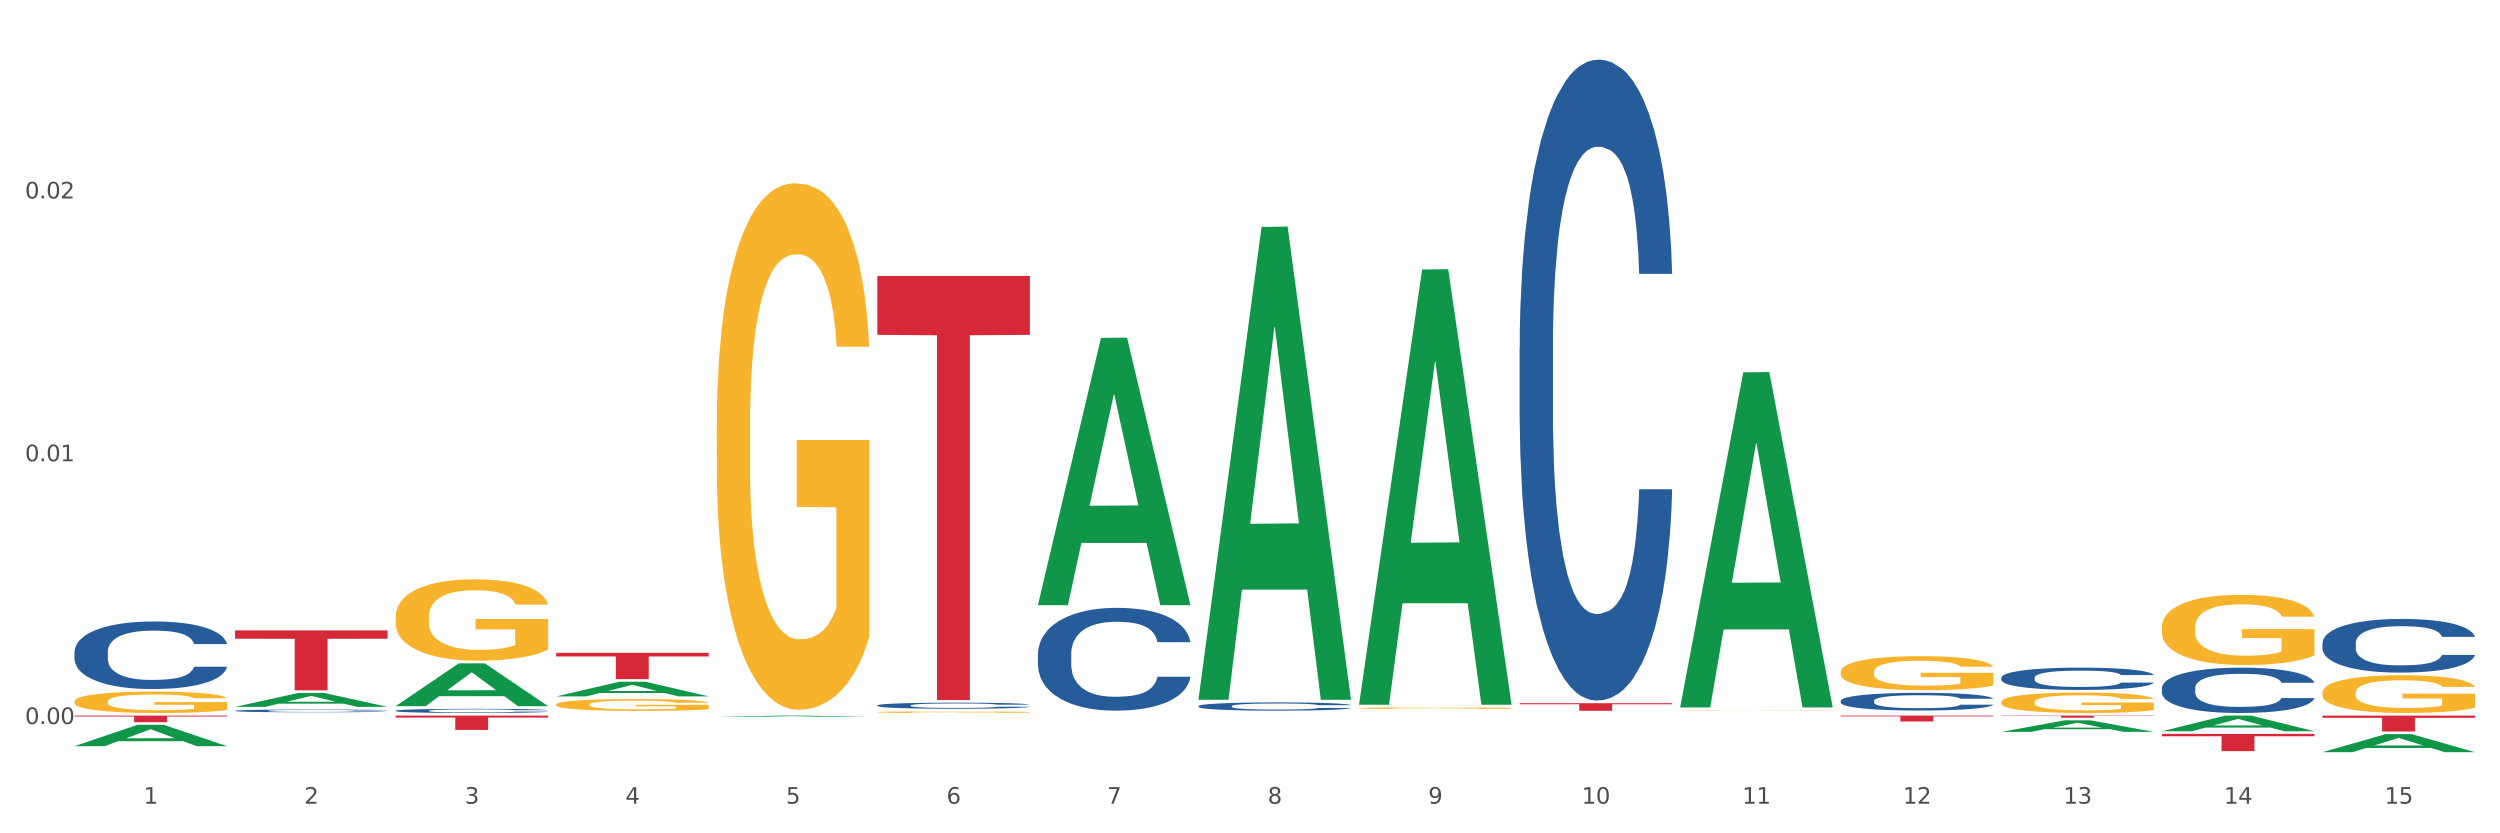 <?xml version="1.0" encoding="utf-8" standalone="no"?>
<!DOCTYPE svg PUBLIC "-//W3C//DTD SVG 1.1//EN"
  "http://www.w3.org/Graphics/SVG/1.1/DTD/svg11.dtd">
<svg xmlns:xlink="http://www.w3.org/1999/xlink" width="1080pt" height="360pt" viewBox="0 0 1080 360" xmlns="http://www.w3.org/2000/svg" version="1.1">
 <rect x="0" y="0" width="1080" height="360" fill="#333333" stroke="none"/>
 <defs>
  <style type="text/css">*{stroke-linejoin: round; stroke-linecap: butt}</style>
 </defs>
 <g id="figure_1">
  <g id="patch_1">
   <path d="M 0 360 
L 1080 360 
L 1080 0 
L 0 0 
z
" style="fill: #ffffff; stroke: #ffffff; stroke-linejoin: miter"/>
  </g>
  <g id="axes_1">
   <g id="matplotlib.axis_1">
    <g id="xtick_1">
     <g id="text_1">
      <!-- 1 -->
      <g style="fill: #4d4d4d" transform="translate(62.07 347.204) scale(0.096 -0.096)">
       <defs>
        <path id="DejaVuSans-31" d="M 794 531 
L 1825 531 
L 1825 4091 
L 703 3866 
L 703 4441 
L 1819 4666 
L 2450 4666 
L 2450 531 
L 3481 531 
L 3481 0 
L 794 0 
L 794 531 
z
" transform="scale(0.016)"/>
       </defs>
       <use xlink:href="#DejaVuSans-31"/>
      </g>
     </g>
    </g>
    <g id="xtick_2">
     <g id="text_2">
      <!-- 2 -->
      <g style="fill: #4d4d4d" transform="translate(131.436 347.204) scale(0.096 -0.096)">
       <defs>
        <path id="DejaVuSans-32" d="M 1228 531 
L 3431 531 
L 3431 0 
L 469 0 
L 469 531 
Q 828 903 1448 1529 
Q 2069 2156 2228 2338 
Q 2531 2678 2651 2914 
Q 2772 3150 2772 3378 
Q 2772 3750 2511 3984 
Q 2250 4219 1831 4219 
Q 1534 4219 1204 4116 
Q 875 4013 500 3803 
L 500 4441 
Q 881 4594 1212 4672 
Q 1544 4750 1819 4750 
Q 2544 4750 2975 4387 
Q 3406 4025 3406 3419 
Q 3406 3131 3298 2873 
Q 3191 2616 2906 2266 
Q 2828 2175 2409 1742 
Q 1991 1309 1228 531 
z
" transform="scale(0.016)"/>
       </defs>
       <use xlink:href="#DejaVuSans-32"/>
      </g>
     </g>
    </g>
    <g id="xtick_3">
     <g id="text_3">
      <!-- 3 -->
      <g style="fill: #4d4d4d" transform="translate(200.802 347.204) scale(0.096 -0.096)">
       <defs>
        <path id="DejaVuSans-33" d="M 2597 2516 
Q 3050 2419 3304 2112 
Q 3559 1806 3559 1356 
Q 3559 666 3084 287 
Q 2609 -91 1734 -91 
Q 1441 -91 1130 -33 
Q 819 25 488 141 
L 488 750 
Q 750 597 1062 519 
Q 1375 441 1716 441 
Q 2309 441 2620 675 
Q 2931 909 2931 1356 
Q 2931 1769 2642 2001 
Q 2353 2234 1838 2234 
L 1294 2234 
L 1294 2753 
L 1863 2753 
Q 2328 2753 2575 2939 
Q 2822 3125 2822 3475 
Q 2822 3834 2567 4026 
Q 2313 4219 1838 4219 
Q 1578 4219 1281 4162 
Q 984 4106 628 3988 
L 628 4550 
Q 988 4650 1302 4700 
Q 1616 4750 1894 4750 
Q 2613 4750 3031 4423 
Q 3450 4097 3450 3541 
Q 3450 3153 3228 2886 
Q 3006 2619 2597 2516 
z
" transform="scale(0.016)"/>
       </defs>
       <use xlink:href="#DejaVuSans-33"/>
      </g>
     </g>
    </g>
    <g id="xtick_4">
     <g id="text_4">
      <!-- 4 -->
      <g style="fill: #4d4d4d" transform="translate(270.169 347.204) scale(0.096 -0.096)">
       <defs>
        <path id="DejaVuSans-34" d="M 2419 4116 
L 825 1625 
L 2419 1625 
L 2419 4116 
z
M 2253 4666 
L 3047 4666 
L 3047 1625 
L 3713 1625 
L 3713 1100 
L 3047 1100 
L 3047 0 
L 2419 0 
L 2419 1100 
L 313 1100 
L 313 1709 
L 2253 4666 
z
" transform="scale(0.016)"/>
       </defs>
       <use xlink:href="#DejaVuSans-34"/>
      </g>
     </g>
    </g>
    <g id="xtick_5">
     <g id="text_5">
      <!-- 5 -->
      <g style="fill: #4d4d4d" transform="translate(339.535 347.204) scale(0.096 -0.096)">
       <defs>
        <path id="DejaVuSans-35" d="M 691 4666 
L 3169 4666 
L 3169 4134 
L 1269 4134 
L 1269 2991 
Q 1406 3038 1543 3061 
Q 1681 3084 1819 3084 
Q 2600 3084 3056 2656 
Q 3513 2228 3513 1497 
Q 3513 744 3044 326 
Q 2575 -91 1722 -91 
Q 1428 -91 1123 -41 
Q 819 9 494 109 
L 494 744 
Q 775 591 1075 516 
Q 1375 441 1709 441 
Q 2250 441 2565 725 
Q 2881 1009 2881 1497 
Q 2881 1984 2565 2268 
Q 2250 2553 1709 2553 
Q 1456 2553 1204 2497 
Q 953 2441 691 2322 
L 691 4666 
z
" transform="scale(0.016)"/>
       </defs>
       <use xlink:href="#DejaVuSans-35"/>
      </g>
     </g>
    </g>
    <g id="xtick_6">
     <g id="text_6">
      <!-- 6 -->
      <g style="fill: #4d4d4d" transform="translate(408.901 347.204) scale(0.096 -0.096)">
       <defs>
        <path id="DejaVuSans-36" d="M 2113 2584 
Q 1688 2584 1439 2293 
Q 1191 2003 1191 1497 
Q 1191 994 1439 701 
Q 1688 409 2113 409 
Q 2538 409 2786 701 
Q 3034 994 3034 1497 
Q 3034 2003 2786 2293 
Q 2538 2584 2113 2584 
z
M 3366 4563 
L 3366 3988 
Q 3128 4100 2886 4159 
Q 2644 4219 2406 4219 
Q 1781 4219 1451 3797 
Q 1122 3375 1075 2522 
Q 1259 2794 1537 2939 
Q 1816 3084 2150 3084 
Q 2853 3084 3261 2657 
Q 3669 2231 3669 1497 
Q 3669 778 3244 343 
Q 2819 -91 2113 -91 
Q 1303 -91 875 529 
Q 447 1150 447 2328 
Q 447 3434 972 4092 
Q 1497 4750 2381 4750 
Q 2619 4750 2861 4703 
Q 3103 4656 3366 4563 
z
" transform="scale(0.016)"/>
       </defs>
       <use xlink:href="#DejaVuSans-36"/>
      </g>
     </g>
    </g>
    <g id="xtick_7">
     <g id="text_7">
      <!-- 7 -->
      <g style="fill: #4d4d4d" transform="translate(478.267 347.204) scale(0.096 -0.096)">
       <defs>
        <path id="DejaVuSans-37" d="M 525 4666 
L 3525 4666 
L 3525 4397 
L 1831 0 
L 1172 0 
L 2766 4134 
L 525 4134 
L 525 4666 
z
" transform="scale(0.016)"/>
       </defs>
       <use xlink:href="#DejaVuSans-37"/>
      </g>
     </g>
    </g>
    <g id="xtick_8">
     <g id="text_8">
      <!-- 8 -->
      <g style="fill: #4d4d4d" transform="translate(547.634 347.204) scale(0.096 -0.096)">
       <defs>
        <path id="DejaVuSans-38" d="M 2034 2216 
Q 1584 2216 1326 1975 
Q 1069 1734 1069 1313 
Q 1069 891 1326 650 
Q 1584 409 2034 409 
Q 2484 409 2743 651 
Q 3003 894 3003 1313 
Q 3003 1734 2745 1975 
Q 2488 2216 2034 2216 
z
M 1403 2484 
Q 997 2584 770 2862 
Q 544 3141 544 3541 
Q 544 4100 942 4425 
Q 1341 4750 2034 4750 
Q 2731 4750 3128 4425 
Q 3525 4100 3525 3541 
Q 3525 3141 3298 2862 
Q 3072 2584 2669 2484 
Q 3125 2378 3379 2068 
Q 3634 1759 3634 1313 
Q 3634 634 3220 271 
Q 2806 -91 2034 -91 
Q 1263 -91 848 271 
Q 434 634 434 1313 
Q 434 1759 690 2068 
Q 947 2378 1403 2484 
z
M 1172 3481 
Q 1172 3119 1398 2916 
Q 1625 2713 2034 2713 
Q 2441 2713 2670 2916 
Q 2900 3119 2900 3481 
Q 2900 3844 2670 4047 
Q 2441 4250 2034 4250 
Q 1625 4250 1398 4047 
Q 1172 3844 1172 3481 
z
" transform="scale(0.016)"/>
       </defs>
       <use xlink:href="#DejaVuSans-38"/>
      </g>
     </g>
    </g>
    <g id="xtick_9">
     <g id="text_9">
      <!-- 9 -->
      <g style="fill: #4d4d4d" transform="translate(617 347.204) scale(0.096 -0.096)">
       <defs>
        <path id="DejaVuSans-39" d="M 703 97 
L 703 672 
Q 941 559 1184 500 
Q 1428 441 1663 441 
Q 2288 441 2617 861 
Q 2947 1281 2994 2138 
Q 2813 1869 2534 1725 
Q 2256 1581 1919 1581 
Q 1219 1581 811 2004 
Q 403 2428 403 3163 
Q 403 3881 828 4315 
Q 1253 4750 1959 4750 
Q 2769 4750 3195 4129 
Q 3622 3509 3622 2328 
Q 3622 1225 3098 567 
Q 2575 -91 1691 -91 
Q 1453 -91 1209 -44 
Q 966 3 703 97 
z
M 1959 2075 
Q 2384 2075 2632 2365 
Q 2881 2656 2881 3163 
Q 2881 3666 2632 3958 
Q 2384 4250 1959 4250 
Q 1534 4250 1286 3958 
Q 1038 3666 1038 3163 
Q 1038 2656 1286 2365 
Q 1534 2075 1959 2075 
z
" transform="scale(0.016)"/>
       </defs>
       <use xlink:href="#DejaVuSans-39"/>
      </g>
     </g>
    </g>
    <g id="xtick_10">
     <g id="text_10">
      <!-- 10 -->
      <g style="fill: #4d4d4d" transform="translate(683.312 347.204) scale(0.096 -0.096)">
       <defs>
        <path id="DejaVuSans-30" d="M 2034 4250 
Q 1547 4250 1301 3770 
Q 1056 3291 1056 2328 
Q 1056 1369 1301 889 
Q 1547 409 2034 409 
Q 2525 409 2770 889 
Q 3016 1369 3016 2328 
Q 3016 3291 2770 3770 
Q 2525 4250 2034 4250 
z
M 2034 4750 
Q 2819 4750 3233 4129 
Q 3647 3509 3647 2328 
Q 3647 1150 3233 529 
Q 2819 -91 2034 -91 
Q 1250 -91 836 529 
Q 422 1150 422 2328 
Q 422 3509 836 4129 
Q 1250 4750 2034 4750 
z
" transform="scale(0.016)"/>
       </defs>
       <use xlink:href="#DejaVuSans-31"/>
       <use xlink:href="#DejaVuSans-30" transform="translate(63.623 0)"/>
      </g>
     </g>
    </g>
    <g id="xtick_11">
     <g id="text_11">
      <!-- 11 -->
      <g style="fill: #4d4d4d" transform="translate(752.678 347.204) scale(0.096 -0.096)">
       <use xlink:href="#DejaVuSans-31"/>
       <use xlink:href="#DejaVuSans-31" transform="translate(63.623 0)"/>
      </g>
     </g>
    </g>
    <g id="xtick_12">
     <g id="text_12">
      <!-- 12 -->
      <g style="fill: #4d4d4d" transform="translate(822.044 347.204) scale(0.096 -0.096)">
       <use xlink:href="#DejaVuSans-31"/>
       <use xlink:href="#DejaVuSans-32" transform="translate(63.623 0)"/>
      </g>
     </g>
    </g>
    <g id="xtick_13">
     <g id="text_13">
      <!-- 13 -->
      <g style="fill: #4d4d4d" transform="translate(891.411 347.204) scale(0.096 -0.096)">
       <use xlink:href="#DejaVuSans-31"/>
       <use xlink:href="#DejaVuSans-33" transform="translate(63.623 0)"/>
      </g>
     </g>
    </g>
    <g id="xtick_14">
     <g id="text_14">
      <!-- 14 -->
      <g style="fill: #4d4d4d" transform="translate(960.777 347.204) scale(0.096 -0.096)">
       <use xlink:href="#DejaVuSans-31"/>
       <use xlink:href="#DejaVuSans-34" transform="translate(63.623 0)"/>
      </g>
     </g>
    </g>
    <g id="xtick_15">
     <g id="text_15">
      <!-- 15 -->
      <g style="fill: #4d4d4d" transform="translate(1030.143 347.204) scale(0.096 -0.096)">
       <use xlink:href="#DejaVuSans-31"/>
       <use xlink:href="#DejaVuSans-35" transform="translate(63.623 0)"/>
      </g>
     </g>
    </g>
    <g id="xtick_16"/>
    <g id="xtick_17"/>
    <g id="xtick_18"/>
    <g id="xtick_19"/>
    <g id="xtick_20"/>
    <g id="xtick_21"/>
    <g id="xtick_22"/>
    <g id="xtick_23"/>
    <g id="xtick_24"/>
    <g id="xtick_25"/>
    <g id="xtick_26"/>
    <g id="xtick_27"/>
    <g id="xtick_28"/>
    <g id="xtick_29"/>
   </g>
   <g id="matplotlib.axis_2">
    <g id="ytick_1">
     <g id="text_16">
      <!-- 0.00 -->
      <g style="fill: #4d4d4d" transform="translate(10.8 312.794) scale(0.096 -0.096)">
       <defs>
        <path id="DejaVuSans-2e" d="M 684 794 
L 1344 794 
L 1344 0 
L 684 0 
L 684 794 
z
" transform="scale(0.016)"/>
       </defs>
       <use xlink:href="#DejaVuSans-30"/>
       <use xlink:href="#DejaVuSans-2e" transform="translate(63.623 0)"/>
       <use xlink:href="#DejaVuSans-30" transform="translate(95.41 0)"/>
       <use xlink:href="#DejaVuSans-30" transform="translate(159.033 0)"/>
      </g>
     </g>
    </g>
    <g id="ytick_2">
     <g id="text_17">
      <!-- 0.01 -->
      <g style="fill: #4d4d4d" transform="translate(10.8 199.262) scale(0.096 -0.096)">
       <use xlink:href="#DejaVuSans-30"/>
       <use xlink:href="#DejaVuSans-2e" transform="translate(63.623 0)"/>
       <use xlink:href="#DejaVuSans-30" transform="translate(95.41 0)"/>
       <use xlink:href="#DejaVuSans-31" transform="translate(159.033 0)"/>
      </g>
     </g>
    </g>
    <g id="ytick_3">
     <g id="text_18">
      <!-- 0.02 -->
      <g style="fill: #4d4d4d" transform="translate(10.8 85.73) scale(0.096 -0.096)">
       <use xlink:href="#DejaVuSans-30"/>
       <use xlink:href="#DejaVuSans-2e" transform="translate(63.623 0)"/>
       <use xlink:href="#DejaVuSans-30" transform="translate(95.41 0)"/>
       <use xlink:href="#DejaVuSans-32" transform="translate(159.033 0)"/>
      </g>
     </g>
    </g>
    <g id="ytick_4"/>
    <g id="ytick_5"/>
    <g id="ytick_6"/>
   </g>
   <g id="PolyCollection_1">
    <path d="M 32.175 322.342 
L 32.243 322.333 
L 59.417 313.118 
L 70.695 313.109 
L 98.073 322.359 
L 85.029 322.359 
L 79.119 320.205 
L 51.061 320.205 
L 50.857 320.24 
L 45.151 322.359 
L 32.175 322.359 
L 32.175 322.342 
L 54.594 318.92 
L 75.586 318.911 
L 65.192 315.081 
L 65.056 315.064 
L 64.92 315.09 
L 54.526 318.911 
L 54.594 318.92 
L 32.175 322.342 
z
" clip-path="url(#p518598fc7a)" style="fill: #109648"/>
    <path d="M 101.541 305.368 
L 101.609 305.363 
L 128.784 299.363 
L 140.061 299.357 
L 167.439 305.38 
L 154.395 305.38 
L 148.485 303.977 
L 120.427 303.977 
L 120.224 304 
L 114.517 305.38 
L 101.541 305.38 
L 101.541 305.368 
L 123.96 303.14 
L 144.952 303.135 
L 134.558 300.641 
L 134.422 300.629 
L 134.286 300.646 
L 123.892 303.135 
L 123.96 303.14 
L 101.541 305.368 
z
" clip-path="url(#p518598fc7a)" style="fill: #109648"/>
    <path d="M 170.907 305.043 
L 170.975 305.026 
L 198.15 286.575 
L 209.427 286.558 
L 236.805 305.078 
L 223.762 305.078 
L 217.851 300.765 
L 189.794 300.765 
L 189.59 300.835 
L 183.883 305.078 
L 170.907 305.078 
L 170.907 305.043 
L 193.326 298.191 
L 214.319 298.174 
L 203.924 290.505 
L 203.788 290.47 
L 203.653 290.522 
L 193.258 298.174 
L 193.326 298.191 
L 170.907 305.043 
z
" clip-path="url(#p518598fc7a)" style="fill: #109648"/>
    <path d="M 240.274 300.839 
L 240.342 300.833 
L 267.516 294.52 
L 278.793 294.514 
L 306.172 300.851 
L 293.128 300.851 
L 287.217 299.376 
L 259.16 299.376 
L 258.956 299.399 
L 253.249 300.851 
L 240.274 300.851 
L 240.274 300.839 
L 262.693 298.495 
L 283.685 298.489 
L 273.291 295.865 
L 273.155 295.853 
L 273.019 295.871 
L 262.625 298.489 
L 262.693 298.495 
L 240.274 300.839 
z
" clip-path="url(#p518598fc7a)" style="fill: #109648"/>
    <path d="M 170.907 309.147 
L 236.805 309.147 
L 236.805 310.005 
L 210.883 310.01 
L 210.883 315.318 
L 196.673 315.318 
L 196.673 310.01 
L 170.907 310.005 
L 170.907 309.153 
L 170.907 309.147 
z
" clip-path="url(#p518598fc7a)" style="fill: #d62839"/>
    <path d="M 240.274 282.012 
L 306.172 282.012 
L 306.172 283.592 
L 280.25 283.602 
L 280.25 293.381 
L 266.039 293.381 
L 266.039 283.602 
L 240.274 283.592 
L 240.274 282.023 
L 240.274 282.012 
z
" clip-path="url(#p518598fc7a)" style="fill: #d62839"/>
    <path d="M 864.57 309.147 
L 930.468 309.147 
L 930.468 309.274 
L 904.546 309.275 
L 904.546 310.06 
L 890.335 310.06 
L 890.335 309.275 
L 864.57 309.274 
L 864.57 309.148 
L 864.57 309.147 
z
" clip-path="url(#p518598fc7a)" style="fill: #d62839"/>
    <path d="M 379.006 119.205 
L 444.904 119.205 
L 444.904 144.666 
L 418.982 144.838 
L 418.982 302.415 
L 404.772 302.415 
L 404.772 144.838 
L 379.006 144.666 
L 379.006 119.377 
L 379.006 119.205 
z
" clip-path="url(#p518598fc7a)" style="fill: #d62839"/>
    <path d="M 1003.302 309.147 
L 1069.2 309.147 
L 1069.2 310.101 
L 1043.278 310.107 
L 1043.278 316.01 
L 1029.068 316.01 
L 1029.068 310.107 
L 1003.302 310.101 
L 1003.302 309.153 
L 1003.302 309.147 
z
" clip-path="url(#p518598fc7a)" style="fill: #d62839"/>
    <path d="M 795.203 309.147 
L 861.101 309.147 
L 861.101 309.496 
L 835.179 309.499 
L 835.179 311.661 
L 820.969 311.661 
L 820.969 309.499 
L 795.203 309.496 
L 795.203 309.149 
L 795.203 309.147 
z
" clip-path="url(#p518598fc7a)" style="fill: #d62839"/>
    <path d="M 656.471 303.795 
L 722.369 303.795 
L 722.369 304.249 
L 696.447 304.252 
L 696.447 307.063 
L 682.237 307.063 
L 682.237 304.252 
L 656.471 304.249 
L 656.471 303.798 
L 656.471 303.795 
z
" clip-path="url(#p518598fc7a)" style="fill: #d62839"/>
    <path d="M 933.936 317.038 
L 999.834 317.038 
L 999.834 318.074 
L 973.912 318.081 
L 973.912 324.494 
L 959.702 324.494 
L 959.702 318.081 
L 933.936 318.074 
L 933.936 317.045 
L 933.936 317.038 
z
" clip-path="url(#p518598fc7a)" style="fill: #d62839"/>
    <path d="M 448.372 282.543 
L 448.45 282.502 
L 448.45 281.366 
L 448.684 279.825 
L 449.541 276.986 
L 450.631 274.837 
L 452.501 272.322 
L 453.513 271.268 
L 454.837 270.092 
L 457.564 268.186 
L 460.679 266.563 
L 462.861 265.671 
L 464.496 265.103 
L 468.157 264.089 
L 470.26 263.643 
L 472.441 263.278 
L 474.311 263.035 
L 477.427 262.751 
L 479.919 262.629 
L 482.801 262.589 
L 485.216 262.629 
L 488.41 262.792 
L 493.083 263.278 
L 494.875 263.562 
L 497.289 264.049 
L 499.782 264.698 
L 501.807 265.347 
L 504.144 266.279 
L 506.559 267.496 
L 508.896 269.037 
L 510.531 270.457 
L 511.856 271.957 
L 513.024 273.782 
L 513.881 275.77 
L 514.27 277.432 
L 500.016 277.432 
L 499.626 275.932 
L 498.847 274.31 
L 498.068 273.215 
L 497.212 272.322 
L 495.887 271.308 
L 494.719 270.659 
L 492.772 269.889 
L 490.98 269.402 
L 489.5 269.118 
L 487.709 268.875 
L 483.892 268.632 
L 481.165 268.632 
L 479.452 268.713 
L 477.349 268.916 
L 475.557 269.199 
L 473.454 269.686 
L 471.818 270.213 
L 470.183 270.903 
L 469.248 271.389 
L 467.846 272.282 
L 466.911 273.012 
L 465.665 274.269 
L 464.964 275.161 
L 463.717 277.473 
L 463.172 279.176 
L 462.938 280.352 
L 462.783 281.65 
L 462.783 287.977 
L 463.25 290.816 
L 463.639 292.033 
L 464.263 293.412 
L 465.431 295.196 
L 467.145 296.94 
L 468.936 298.197 
L 470.416 298.968 
L 471.818 299.536 
L 473.22 299.982 
L 474.934 300.387 
L 476.336 300.631 
L 478.439 300.874 
L 480.932 300.996 
L 482.879 300.996 
L 486.852 300.793 
L 488.643 300.59 
L 490.357 300.306 
L 492.226 299.86 
L 493.706 299.373 
L 494.563 299.008 
L 495.965 298.238 
L 497.056 297.427 
L 497.99 296.494 
L 498.614 295.683 
L 499.315 294.466 
L 499.86 293.087 
L 500.016 292.357 
L 514.27 292.357 
L 513.959 293.817 
L 513.413 295.237 
L 512.323 297.143 
L 511.466 298.238 
L 510.142 299.576 
L 508.74 300.712 
L 506.792 301.969 
L 505.001 302.902 
L 503.131 303.713 
L 501.106 304.443 
L 497.445 305.457 
L 496.121 305.741 
L 493.317 306.227 
L 491.136 306.511 
L 487.942 306.795 
L 484.671 306.958 
L 481.243 306.998 
L 478.206 306.917 
L 474.856 306.674 
L 472.753 306.43 
L 470.416 306.065 
L 467.69 305.497 
L 465.119 304.808 
L 462.705 303.997 
L 460.446 303.064 
L 458.343 302.01 
L 455.616 300.266 
L 453.591 298.562 
L 452.111 296.981 
L 451.099 295.642 
L 450.086 293.939 
L 449.541 292.763 
L 448.684 289.924 
L 448.372 287.288 
L 448.372 282.543 
z
" clip-path="url(#p518598fc7a)" style="fill: #255c99"/>
    <path d="M 517.739 305.043 
L 517.816 305.039 
L 517.816 304.948 
L 518.05 304.824 
L 518.907 304.596 
L 519.997 304.423 
L 521.867 304.221 
L 522.88 304.136 
L 524.204 304.041 
L 526.93 303.888 
L 530.046 303.757 
L 532.227 303.686 
L 533.863 303.64 
L 537.523 303.558 
L 539.627 303.522 
L 541.808 303.493 
L 543.677 303.473 
L 546.793 303.451 
L 549.285 303.441 
L 552.167 303.438 
L 554.582 303.441 
L 557.776 303.454 
L 562.449 303.493 
L 564.241 303.516 
L 566.656 303.555 
L 569.148 303.607 
L 571.173 303.659 
L 573.51 303.734 
L 575.925 303.832 
L 578.262 303.956 
L 579.898 304.071 
L 581.222 304.191 
L 582.39 304.338 
L 583.247 304.498 
L 583.636 304.632 
L 569.382 304.632 
L 568.992 304.511 
L 568.214 304.38 
L 567.435 304.292 
L 566.578 304.221 
L 565.254 304.139 
L 564.085 304.087 
L 562.138 304.025 
L 560.346 303.986 
L 558.866 303.963 
L 557.075 303.943 
L 553.258 303.924 
L 550.532 303.924 
L 548.818 303.93 
L 546.715 303.947 
L 544.923 303.969 
L 542.82 304.009 
L 541.184 304.051 
L 539.549 304.106 
L 538.614 304.146 
L 537.212 304.217 
L 536.277 304.276 
L 535.031 304.377 
L 534.33 304.449 
L 533.084 304.635 
L 532.538 304.772 
L 532.305 304.867 
L 532.149 304.971 
L 532.149 305.48 
L 532.616 305.708 
L 533.006 305.806 
L 533.629 305.917 
L 534.797 306.061 
L 536.511 306.201 
L 538.302 306.302 
L 539.782 306.364 
L 541.184 306.41 
L 542.587 306.446 
L 544.3 306.478 
L 545.702 306.498 
L 547.805 306.517 
L 550.298 306.527 
L 552.245 306.527 
L 556.218 306.511 
L 558.009 306.495 
L 559.723 306.472 
L 561.593 306.436 
L 563.073 306.397 
L 563.929 306.367 
L 565.331 306.305 
L 566.422 306.24 
L 567.357 306.165 
L 567.98 306.1 
L 568.681 306.002 
L 569.226 305.891 
L 569.382 305.832 
L 583.636 305.832 
L 583.325 305.95 
L 582.78 306.064 
L 581.689 306.217 
L 580.832 306.305 
L 579.508 306.413 
L 578.106 306.504 
L 576.159 306.605 
L 574.367 306.681 
L 572.498 306.746 
L 570.472 306.804 
L 566.811 306.886 
L 565.487 306.909 
L 562.683 306.948 
L 560.502 306.971 
L 557.308 306.994 
L 554.037 307.007 
L 550.61 307.01 
L 547.572 307.003 
L 544.222 306.984 
L 542.119 306.964 
L 539.782 306.935 
L 537.056 306.889 
L 534.486 306.834 
L 532.071 306.769 
L 529.812 306.694 
L 527.709 306.609 
L 524.983 306.468 
L 522.957 306.331 
L 521.477 306.204 
L 520.465 306.097 
L 519.452 305.959 
L 518.907 305.865 
L 518.05 305.637 
L 517.739 305.424 
L 517.739 305.043 
z
" clip-path="url(#p518598fc7a)" style="fill: #255c99"/>
    <path d="M 795.203 302.738 
L 795.281 302.731 
L 795.281 302.536 
L 795.515 302.271 
L 796.372 301.782 
L 797.462 301.413 
L 799.332 300.98 
L 800.344 300.799 
L 801.669 300.596 
L 804.395 300.268 
L 807.511 299.989 
L 809.692 299.836 
L 811.327 299.738 
L 814.988 299.564 
L 817.092 299.487 
L 819.273 299.424 
L 821.142 299.382 
L 824.258 299.333 
L 826.75 299.312 
L 829.632 299.305 
L 832.047 299.312 
L 835.241 299.34 
L 839.914 299.424 
L 841.706 299.473 
L 844.121 299.557 
L 846.613 299.668 
L 848.638 299.78 
L 850.975 299.94 
L 853.39 300.15 
L 855.727 300.415 
L 857.362 300.659 
L 858.687 300.917 
L 859.855 301.231 
L 860.712 301.573 
L 861.101 301.859 
L 846.847 301.859 
L 846.457 301.601 
L 845.678 301.322 
L 844.899 301.133 
L 844.043 300.98 
L 842.718 300.806 
L 841.55 300.694 
L 839.603 300.561 
L 837.811 300.478 
L 836.331 300.429 
L 834.54 300.387 
L 830.723 300.345 
L 827.997 300.345 
L 826.283 300.359 
L 824.18 300.394 
L 822.388 300.443 
L 820.285 300.526 
L 818.649 300.617 
L 817.014 300.736 
L 816.079 300.82 
L 814.677 300.973 
L 813.742 301.099 
L 812.496 301.315 
L 811.795 301.468 
L 810.548 301.866 
L 810.003 302.159 
L 809.77 302.361 
L 809.614 302.585 
L 809.614 303.673 
L 810.081 304.162 
L 810.471 304.371 
L 811.094 304.608 
L 812.262 304.915 
L 813.976 305.215 
L 815.767 305.431 
L 817.247 305.564 
L 818.649 305.662 
L 820.051 305.738 
L 821.765 305.808 
L 823.167 305.85 
L 825.27 305.892 
L 827.763 305.913 
L 829.71 305.913 
L 833.683 305.878 
L 835.474 305.843 
L 837.188 305.794 
L 839.057 305.718 
L 840.537 305.634 
L 841.394 305.571 
L 842.796 305.438 
L 843.887 305.299 
L 844.822 305.138 
L 845.445 304.999 
L 846.146 304.79 
L 846.691 304.552 
L 846.847 304.427 
L 861.101 304.427 
L 860.79 304.678 
L 860.245 304.922 
L 859.154 305.25 
L 858.297 305.438 
L 856.973 305.669 
L 855.571 305.864 
L 853.624 306.08 
L 851.832 306.241 
L 849.963 306.38 
L 847.937 306.506 
L 844.276 306.68 
L 842.952 306.729 
L 840.148 306.813 
L 837.967 306.862 
L 834.773 306.911 
L 831.502 306.939 
L 828.074 306.946 
L 825.037 306.932 
L 821.687 306.89 
L 819.584 306.848 
L 817.247 306.785 
L 814.521 306.687 
L 811.951 306.569 
L 809.536 306.429 
L 807.277 306.269 
L 805.174 306.087 
L 802.448 305.787 
L 800.422 305.494 
L 798.942 305.222 
L 797.93 304.992 
L 796.917 304.699 
L 796.372 304.497 
L 795.515 304.008 
L 795.203 303.555 
L 795.203 302.738 
z
" clip-path="url(#p518598fc7a)" style="fill: #255c99"/>
    <path d="M 656.471 150.176 
L 656.549 149.923 
L 656.549 142.842 
L 656.783 133.233 
L 657.639 115.531 
L 658.73 102.129 
L 660.599 86.45 
L 661.612 79.875 
L 662.936 72.542 
L 665.662 60.657 
L 668.778 50.542 
L 670.959 44.978 
L 672.595 41.438 
L 676.256 35.116 
L 678.359 32.334 
L 680.54 30.058 
L 682.41 28.541 
L 685.525 26.771 
L 688.018 26.012 
L 690.9 25.759 
L 693.315 26.012 
L 696.508 27.024 
L 701.182 30.058 
L 702.973 31.829 
L 705.388 34.863 
L 707.881 38.909 
L 709.906 42.955 
L 712.243 48.771 
L 714.657 56.358 
L 716.994 65.967 
L 718.63 74.818 
L 719.954 84.174 
L 721.123 95.554 
L 721.979 107.945 
L 722.369 118.313 
L 708.114 118.313 
L 707.725 108.956 
L 706.946 98.841 
L 706.167 92.014 
L 705.31 86.45 
L 703.986 80.128 
L 702.818 76.082 
L 700.87 71.278 
L 699.079 68.243 
L 697.599 66.473 
L 695.807 64.956 
L 691.99 63.438 
L 689.264 63.438 
L 687.55 63.944 
L 685.447 65.209 
L 683.656 66.979 
L 681.553 70.013 
L 679.917 73.301 
L 678.281 77.6 
L 677.346 80.634 
L 675.944 86.197 
L 675.01 90.749 
L 673.763 98.588 
L 673.062 104.152 
L 671.816 118.566 
L 671.271 129.187 
L 671.037 136.52 
L 670.881 144.612 
L 670.881 184.061 
L 671.349 201.763 
L 671.738 209.349 
L 672.361 217.947 
L 673.53 229.074 
L 675.243 239.947 
L 677.035 247.787 
L 678.515 252.591 
L 679.917 256.132 
L 681.319 258.913 
L 683.033 261.442 
L 684.435 262.959 
L 686.538 264.477 
L 689.03 265.235 
L 690.978 265.235 
L 694.95 263.971 
L 696.742 262.706 
L 698.456 260.936 
L 700.325 258.155 
L 701.805 255.12 
L 702.662 252.844 
L 704.064 248.039 
L 705.154 242.982 
L 706.089 237.166 
L 706.712 232.108 
L 707.413 224.522 
L 707.959 215.924 
L 708.114 211.372 
L 722.369 211.372 
L 722.057 220.476 
L 721.512 229.326 
L 720.422 241.212 
L 719.565 248.039 
L 718.241 256.384 
L 716.838 263.465 
L 714.891 271.304 
L 713.1 277.12 
L 711.23 282.178 
L 709.205 286.73 
L 705.544 293.052 
L 704.22 294.822 
L 701.416 297.856 
L 699.235 299.627 
L 696.041 301.397 
L 692.769 302.408 
L 689.342 302.661 
L 686.304 302.155 
L 682.955 300.638 
L 680.852 299.121 
L 678.515 296.845 
L 675.789 293.305 
L 673.218 289.006 
L 670.803 283.948 
L 668.544 278.132 
L 666.441 271.557 
L 663.715 260.683 
L 661.69 250.062 
L 660.21 240.2 
L 659.197 231.855 
L 658.185 221.234 
L 657.639 213.901 
L 656.783 196.199 
L 656.471 179.762 
L 656.471 150.176 
z
" clip-path="url(#p518598fc7a)" style="fill: #255c99"/>
    <path d="M 1003.302 277.795 
L 1003.38 277.774 
L 1003.38 277.181 
L 1003.614 276.376 
L 1004.47 274.894 
L 1005.561 273.772 
L 1007.43 272.459 
L 1008.443 271.908 
L 1009.767 271.294 
L 1012.494 270.299 
L 1015.609 269.452 
L 1017.79 268.986 
L 1019.426 268.69 
L 1023.087 268.16 
L 1025.19 267.927 
L 1027.371 267.737 
L 1029.241 267.61 
L 1032.356 267.462 
L 1034.849 267.398 
L 1037.731 267.377 
L 1040.146 267.398 
L 1043.339 267.483 
L 1048.013 267.737 
L 1049.805 267.885 
L 1052.219 268.139 
L 1054.712 268.478 
L 1056.737 268.817 
L 1059.074 269.304 
L 1061.489 269.939 
L 1063.825 270.744 
L 1065.461 271.485 
L 1066.785 272.268 
L 1067.954 273.221 
L 1068.811 274.259 
L 1069.2 275.127 
L 1054.945 275.127 
L 1054.556 274.344 
L 1053.777 273.496 
L 1052.998 272.925 
L 1052.141 272.459 
L 1050.817 271.93 
L 1049.649 271.591 
L 1047.701 271.188 
L 1045.91 270.934 
L 1044.43 270.786 
L 1042.638 270.659 
L 1038.822 270.532 
L 1036.095 270.532 
L 1034.382 270.574 
L 1032.278 270.68 
L 1030.487 270.828 
L 1028.384 271.083 
L 1026.748 271.358 
L 1025.112 271.718 
L 1024.178 271.972 
L 1022.775 272.438 
L 1021.841 272.819 
L 1020.594 273.475 
L 1019.893 273.941 
L 1018.647 275.148 
L 1018.102 276.038 
L 1017.868 276.652 
L 1017.712 277.329 
L 1017.712 280.633 
L 1018.18 282.115 
L 1018.569 282.75 
L 1019.192 283.47 
L 1020.361 284.402 
L 1022.074 285.312 
L 1023.866 285.969 
L 1025.346 286.371 
L 1026.748 286.667 
L 1028.15 286.9 
L 1029.864 287.112 
L 1031.266 287.239 
L 1033.369 287.366 
L 1035.862 287.43 
L 1037.809 287.43 
L 1041.781 287.324 
L 1043.573 287.218 
L 1045.287 287.07 
L 1047.156 286.837 
L 1048.636 286.583 
L 1049.493 286.392 
L 1050.895 285.99 
L 1051.986 285.566 
L 1052.92 285.079 
L 1053.543 284.656 
L 1054.244 284.021 
L 1054.79 283.301 
L 1054.945 282.919 
L 1069.2 282.919 
L 1068.888 283.682 
L 1068.343 284.423 
L 1067.253 285.418 
L 1066.396 285.99 
L 1065.072 286.689 
L 1063.67 287.282 
L 1061.722 287.938 
L 1059.931 288.425 
L 1058.061 288.849 
L 1056.036 289.23 
L 1052.375 289.759 
L 1051.051 289.907 
L 1048.247 290.161 
L 1046.066 290.31 
L 1042.872 290.458 
L 1039.6 290.543 
L 1036.173 290.564 
L 1033.135 290.521 
L 1029.786 290.394 
L 1027.683 290.267 
L 1025.346 290.077 
L 1022.62 289.78 
L 1020.049 289.42 
L 1017.634 288.997 
L 1015.376 288.51 
L 1013.272 287.959 
L 1010.546 287.049 
L 1008.521 286.159 
L 1007.041 285.333 
L 1006.028 284.635 
L 1005.016 283.745 
L 1004.47 283.131 
L 1003.614 281.649 
L 1003.302 280.273 
L 1003.302 277.795 
z
" clip-path="url(#p518598fc7a)" style="fill: #255c99"/>
    <path d="M 170.907 266.516 
L 170.985 266.484 
L 170.985 265.328 
L 171.141 264.333 
L 171.919 261.926 
L 173.086 259.935 
L 173.942 258.876 
L 174.798 258.009 
L 175.809 257.143 
L 177.054 256.244 
L 179.31 254.927 
L 180.71 254.253 
L 182.422 253.547 
L 185.534 252.52 
L 187.79 251.942 
L 190.124 251.461 
L 193.937 250.883 
L 196.426 250.626 
L 199.072 250.433 
L 202.261 250.305 
L 204.673 250.273 
L 209.964 250.369 
L 214.476 250.658 
L 216.655 250.883 
L 219.456 251.268 
L 220.934 251.525 
L 223.346 252.038 
L 225.835 252.712 
L 227.547 253.29 
L 230.114 254.382 
L 232.059 255.473 
L 233.849 256.821 
L 234.783 257.752 
L 235.483 258.619 
L 236.105 259.614 
L 236.728 261.187 
L 222.723 261.187 
L 222.179 260.064 
L 221.323 259.004 
L 220.078 257.977 
L 218.989 257.335 
L 217.122 256.533 
L 215.41 256.019 
L 213.62 255.634 
L 211.442 255.313 
L 209.73 255.152 
L 207.319 255.024 
L 202.573 255.056 
L 199.383 255.313 
L 197.204 255.634 
L 195.804 255.923 
L 194.559 256.244 
L 193.159 256.693 
L 191.525 257.367 
L 190.358 257.977 
L 189.191 258.748 
L 188.257 259.518 
L 187.401 260.417 
L 186.701 261.38 
L 186.157 262.375 
L 185.69 263.595 
L 185.301 265.617 
L 185.301 270.015 
L 185.456 271.01 
L 185.845 272.327 
L 186.312 273.322 
L 187.09 274.509 
L 187.79 275.312 
L 189.113 276.468 
L 190.591 277.431 
L 191.758 278.041 
L 192.925 278.554 
L 194.948 279.26 
L 197.204 279.838 
L 199.149 280.191 
L 201.795 280.512 
L 203.584 280.641 
L 205.14 280.705 
L 208.952 280.705 
L 211.675 280.609 
L 214.71 280.384 
L 217.044 280.095 
L 218.989 279.742 
L 221.167 279.164 
L 222.568 278.618 
L 222.568 271.909 
L 205.451 271.877 
L 205.451 267.415 
L 236.805 267.415 
L 236.805 280.512 
L 235.483 281.187 
L 234.004 281.797 
L 232.448 282.342 
L 230.114 283.016 
L 227.314 283.658 
L 224.824 284.108 
L 222.179 284.493 
L 219.067 284.846 
L 215.021 285.167 
L 212.531 285.296 
L 209.419 285.392 
L 205.763 285.424 
L 202.573 285.36 
L 199.461 285.199 
L 196.193 284.91 
L 193.003 284.493 
L 190.591 284.076 
L 188.179 283.562 
L 185.612 282.888 
L 183.589 282.246 
L 182.033 281.668 
L 180.321 280.93 
L 178.454 279.967 
L 177.054 279.1 
L 175.809 278.201 
L 174.486 277.045 
L 173.553 276.05 
L 172.619 274.798 
L 172.074 273.867 
L 171.452 272.423 
L 170.985 270.4 
L 170.907 266.516 
z
" clip-path="url(#p518598fc7a)" style="fill: #f7b32b"/>
    <path d="M 864.57 292.746 
L 864.648 292.737 
L 864.648 292.49 
L 864.881 292.156 
L 865.738 291.54 
L 866.829 291.073 
L 868.698 290.527 
L 869.711 290.299 
L 871.035 290.043 
L 873.761 289.63 
L 876.877 289.278 
L 879.058 289.084 
L 880.694 288.961 
L 884.355 288.741 
L 886.458 288.644 
L 888.639 288.565 
L 890.508 288.512 
L 893.624 288.45 
L 896.117 288.424 
L 898.999 288.415 
L 901.413 288.424 
L 904.607 288.459 
L 909.281 288.565 
L 911.072 288.626 
L 913.487 288.732 
L 915.979 288.873 
L 918.005 289.013 
L 920.341 289.216 
L 922.756 289.48 
L 925.093 289.814 
L 926.729 290.123 
L 928.053 290.448 
L 929.221 290.844 
L 930.078 291.276 
L 930.468 291.636 
L 916.213 291.636 
L 915.824 291.311 
L 915.045 290.959 
L 914.266 290.721 
L 913.409 290.527 
L 912.085 290.307 
L 910.916 290.167 
L 908.969 289.999 
L 907.177 289.894 
L 905.697 289.832 
L 903.906 289.779 
L 900.089 289.726 
L 897.363 289.726 
L 895.649 289.744 
L 893.546 289.788 
L 891.754 289.85 
L 889.651 289.955 
L 888.016 290.07 
L 886.38 290.219 
L 885.445 290.325 
L 884.043 290.519 
L 883.108 290.677 
L 881.862 290.95 
L 881.161 291.144 
L 879.915 291.645 
L 879.369 292.015 
L 879.136 292.27 
L 878.98 292.552 
L 878.98 293.925 
L 879.447 294.541 
L 879.837 294.805 
L 880.46 295.104 
L 881.628 295.492 
L 883.342 295.87 
L 885.134 296.143 
L 886.614 296.31 
L 888.016 296.434 
L 889.418 296.53 
L 891.131 296.618 
L 892.533 296.671 
L 894.637 296.724 
L 897.129 296.75 
L 899.076 296.75 
L 903.049 296.706 
L 904.841 296.662 
L 906.554 296.601 
L 908.424 296.504 
L 909.904 296.398 
L 910.76 296.319 
L 912.163 296.152 
L 913.253 295.976 
L 914.188 295.773 
L 914.811 295.597 
L 915.512 295.333 
L 916.057 295.034 
L 916.213 294.876 
L 930.468 294.876 
L 930.156 295.192 
L 929.611 295.501 
L 928.52 295.914 
L 927.663 296.152 
L 926.339 296.442 
L 924.937 296.689 
L 922.99 296.962 
L 921.198 297.164 
L 919.329 297.34 
L 917.304 297.499 
L 913.643 297.719 
L 912.318 297.78 
L 909.514 297.886 
L 907.333 297.947 
L 904.14 298.009 
L 900.868 298.044 
L 897.441 298.053 
L 894.403 298.036 
L 891.053 297.983 
L 888.95 297.93 
L 886.614 297.851 
L 883.887 297.727 
L 881.317 297.578 
L 878.902 297.402 
L 876.643 297.199 
L 874.54 296.97 
L 871.814 296.592 
L 869.789 296.222 
L 868.309 295.879 
L 867.296 295.589 
L 866.283 295.219 
L 865.738 294.964 
L 864.881 294.347 
L 864.57 293.775 
L 864.57 292.746 
z
" clip-path="url(#p518598fc7a)" style="fill: #255c99"/>
    <path d="M 1003.302 324.935 
L 1003.37 324.928 
L 1030.544 317.151 
L 1041.822 317.144 
L 1069.2 324.95 
L 1056.156 324.95 
L 1050.246 323.132 
L 1022.188 323.132 
L 1021.984 323.161 
L 1016.278 324.95 
L 1003.302 324.95 
L 1003.302 324.935 
L 1025.721 322.047 
L 1046.713 322.04 
L 1036.319 318.808 
L 1036.183 318.793 
L 1036.047 318.815 
L 1025.653 322.04 
L 1025.721 322.047 
L 1003.302 324.935 
z
" clip-path="url(#p518598fc7a)" style="fill: #109648"/>
    <path d="M 101.541 307.052 
L 101.619 307.051 
L 101.619 307.021 
L 101.853 306.979 
L 102.71 306.902 
L 103.8 306.844 
L 105.67 306.776 
L 106.682 306.748 
L 108.006 306.716 
L 110.733 306.664 
L 113.848 306.621 
L 116.029 306.596 
L 117.665 306.581 
L 121.326 306.554 
L 123.429 306.542 
L 125.61 306.532 
L 127.48 306.525 
L 130.595 306.517 
L 133.088 306.514 
L 135.97 306.513 
L 138.385 306.514 
L 141.578 306.519 
L 146.252 306.532 
L 148.044 306.539 
L 150.458 306.553 
L 152.951 306.57 
L 154.976 306.588 
L 157.313 306.613 
L 159.728 306.646 
L 162.064 306.687 
L 163.7 306.726 
L 165.024 306.766 
L 166.193 306.816 
L 167.05 306.869 
L 167.439 306.914 
L 153.185 306.914 
L 152.795 306.874 
L 152.016 306.83 
L 151.237 306.8 
L 150.38 306.776 
L 149.056 306.749 
L 147.888 306.731 
L 145.941 306.71 
L 144.149 306.697 
L 142.669 306.69 
L 140.877 306.683 
L 137.061 306.676 
L 134.334 306.676 
L 132.621 306.679 
L 130.518 306.684 
L 128.726 306.692 
L 126.623 306.705 
L 124.987 306.719 
L 123.351 306.738 
L 122.417 306.751 
L 121.015 306.775 
L 120.08 306.795 
L 118.834 306.829 
L 118.133 306.853 
L 116.886 306.915 
L 116.341 306.961 
L 116.107 306.993 
L 115.952 307.028 
L 115.952 307.199 
L 116.419 307.276 
L 116.808 307.309 
L 117.431 307.346 
L 118.6 307.394 
L 120.314 307.442 
L 122.105 307.475 
L 123.585 307.496 
L 124.987 307.512 
L 126.389 307.524 
L 128.103 307.535 
L 129.505 307.541 
L 131.608 307.548 
L 134.101 307.551 
L 136.048 307.551 
L 140.021 307.546 
L 141.812 307.54 
L 143.526 307.532 
L 145.395 307.52 
L 146.875 307.507 
L 147.732 307.497 
L 149.134 307.477 
L 150.225 307.455 
L 151.159 307.429 
L 151.783 307.408 
L 152.484 307.375 
L 153.029 307.337 
L 153.185 307.318 
L 167.439 307.318 
L 167.128 307.357 
L 166.582 307.395 
L 165.492 307.447 
L 164.635 307.477 
L 163.311 307.513 
L 161.909 307.543 
L 159.961 307.577 
L 158.17 307.603 
L 156.3 307.625 
L 154.275 307.644 
L 150.614 307.672 
L 149.29 307.679 
L 146.486 307.693 
L 144.305 307.7 
L 141.111 307.708 
L 137.84 307.712 
L 134.412 307.713 
L 131.374 307.711 
L 128.025 307.705 
L 125.922 307.698 
L 123.585 307.688 
L 120.859 307.673 
L 118.288 307.654 
L 115.874 307.632 
L 113.615 307.607 
L 111.512 307.579 
L 108.785 307.531 
L 106.76 307.485 
L 105.28 307.443 
L 104.267 307.406 
L 103.255 307.36 
L 102.71 307.329 
L 101.853 307.252 
L 101.541 307.181 
L 101.541 307.052 
z
" clip-path="url(#p518598fc7a)" style="fill: #255c99"/>
    <path d="M 32.175 281.592 
L 32.253 281.565 
L 32.253 280.819 
L 32.487 279.807 
L 33.343 277.941 
L 34.434 276.529 
L 36.303 274.877 
L 37.316 274.184 
L 38.64 273.412 
L 41.366 272.159 
L 44.482 271.093 
L 46.663 270.507 
L 48.299 270.134 
L 51.96 269.468 
L 54.063 269.175 
L 56.244 268.935 
L 58.114 268.775 
L 61.229 268.589 
L 63.722 268.509 
L 66.604 268.482 
L 69.019 268.509 
L 72.212 268.615 
L 76.886 268.935 
L 78.677 269.121 
L 81.092 269.441 
L 83.585 269.868 
L 85.61 270.294 
L 87.947 270.907 
L 90.361 271.706 
L 92.698 272.719 
L 94.334 273.651 
L 95.658 274.637 
L 96.827 275.836 
L 97.683 277.142 
L 98.073 278.235 
L 83.818 278.235 
L 83.429 277.249 
L 82.65 276.183 
L 81.871 275.463 
L 81.014 274.877 
L 79.69 274.211 
L 78.522 273.785 
L 76.574 273.278 
L 74.783 272.959 
L 73.303 272.772 
L 71.511 272.612 
L 67.694 272.452 
L 64.968 272.452 
L 63.255 272.506 
L 61.151 272.639 
L 59.36 272.825 
L 57.257 273.145 
L 55.621 273.491 
L 53.985 273.944 
L 53.05 274.264 
L 51.648 274.85 
L 50.714 275.33 
L 49.467 276.156 
L 48.766 276.742 
L 47.52 278.261 
L 46.975 279.38 
L 46.741 280.153 
L 46.585 281.006 
L 46.585 285.163 
L 47.053 287.028 
L 47.442 287.827 
L 48.065 288.733 
L 49.234 289.906 
L 50.947 291.051 
L 52.739 291.877 
L 54.219 292.384 
L 55.621 292.757 
L 57.023 293.05 
L 58.737 293.316 
L 60.139 293.476 
L 62.242 293.636 
L 64.734 293.716 
L 66.682 293.716 
L 70.654 293.583 
L 72.446 293.45 
L 74.16 293.263 
L 76.029 292.97 
L 77.509 292.65 
L 78.366 292.41 
L 79.768 291.904 
L 80.858 291.371 
L 81.793 290.758 
L 82.416 290.225 
L 83.117 289.426 
L 83.663 288.52 
L 83.818 288.04 
L 98.073 288.04 
L 97.761 289 
L 97.216 289.932 
L 96.126 291.185 
L 95.269 291.904 
L 93.945 292.783 
L 92.542 293.53 
L 90.595 294.356 
L 88.804 294.968 
L 86.934 295.501 
L 84.909 295.981 
L 81.248 296.647 
L 79.924 296.834 
L 77.12 297.153 
L 74.939 297.34 
L 71.745 297.526 
L 68.473 297.633 
L 65.046 297.66 
L 62.008 297.606 
L 58.659 297.447 
L 56.556 297.287 
L 54.219 297.047 
L 51.493 296.674 
L 48.922 296.221 
L 46.507 295.688 
L 44.248 295.075 
L 42.145 294.382 
L 39.419 293.236 
L 37.394 292.117 
L 35.914 291.078 
L 34.901 290.199 
L 33.889 289.08 
L 33.343 288.307 
L 32.487 286.442 
L 32.175 284.71 
L 32.175 281.592 
z
" clip-path="url(#p518598fc7a)" style="fill: #255c99"/>
    <path d="M 379.006 304.732 
L 379.084 304.73 
L 379.084 304.663 
L 379.318 304.571 
L 380.175 304.403 
L 381.265 304.275 
L 383.134 304.126 
L 384.147 304.064 
L 385.471 303.994 
L 388.198 303.881 
L 391.313 303.785 
L 393.494 303.732 
L 395.13 303.698 
L 398.791 303.638 
L 400.894 303.611 
L 403.075 303.59 
L 404.945 303.575 
L 408.06 303.558 
L 410.553 303.551 
L 413.435 303.549 
L 415.85 303.551 
L 419.043 303.561 
L 423.717 303.59 
L 425.509 303.607 
L 427.923 303.635 
L 430.416 303.674 
L 432.441 303.712 
L 434.778 303.768 
L 437.193 303.84 
L 439.529 303.931 
L 441.165 304.016 
L 442.489 304.105 
L 443.658 304.213 
L 444.515 304.331 
L 444.904 304.429 
L 430.65 304.429 
L 430.26 304.34 
L 429.481 304.244 
L 428.702 304.179 
L 427.845 304.126 
L 426.521 304.066 
L 425.353 304.028 
L 423.405 303.982 
L 421.614 303.953 
L 420.134 303.936 
L 418.342 303.922 
L 414.526 303.907 
L 411.799 303.907 
L 410.086 303.912 
L 407.982 303.924 
L 406.191 303.941 
L 404.088 303.97 
L 402.452 304.001 
L 400.816 304.042 
L 399.882 304.071 
L 398.479 304.124 
L 397.545 304.167 
L 396.298 304.242 
L 395.597 304.295 
L 394.351 304.432 
L 393.806 304.533 
L 393.572 304.603 
L 393.416 304.68 
L 393.416 305.055 
L 393.884 305.223 
L 394.273 305.295 
L 394.896 305.377 
L 396.065 305.483 
L 397.778 305.587 
L 399.57 305.661 
L 401.05 305.707 
L 402.452 305.741 
L 403.854 305.767 
L 405.568 305.791 
L 406.97 305.806 
L 409.073 305.82 
L 411.566 305.827 
L 413.513 305.827 
L 417.485 305.815 
L 419.277 305.803 
L 420.991 305.786 
L 422.86 305.76 
L 424.34 305.731 
L 425.197 305.709 
L 426.599 305.664 
L 427.69 305.615 
L 428.624 305.56 
L 429.247 305.512 
L 429.948 305.44 
L 430.494 305.358 
L 430.65 305.315 
L 444.904 305.315 
L 444.592 305.401 
L 444.047 305.486 
L 442.957 305.599 
L 442.1 305.664 
L 440.776 305.743 
L 439.374 305.81 
L 437.426 305.885 
L 435.635 305.94 
L 433.765 305.988 
L 431.74 306.032 
L 428.079 306.092 
L 426.755 306.109 
L 423.951 306.138 
L 421.77 306.154 
L 418.576 306.171 
L 415.304 306.181 
L 411.877 306.183 
L 408.839 306.178 
L 405.49 306.164 
L 403.387 306.15 
L 401.05 306.128 
L 398.324 306.094 
L 395.753 306.053 
L 393.339 306.005 
L 391.08 305.95 
L 388.976 305.887 
L 386.25 305.784 
L 384.225 305.683 
L 382.745 305.589 
L 381.732 305.51 
L 380.72 305.409 
L 380.175 305.339 
L 379.318 305.17 
L 379.006 305.014 
L 379.006 304.732 
z
" clip-path="url(#p518598fc7a)" style="fill: #255c99"/>
    <path d="M 170.907 307.021 
L 170.985 307.019 
L 170.985 306.973 
L 171.219 306.911 
L 172.076 306.796 
L 173.166 306.708 
L 175.036 306.606 
L 176.048 306.564 
L 177.373 306.516 
L 180.099 306.438 
L 183.215 306.373 
L 185.396 306.336 
L 187.031 306.313 
L 190.692 306.272 
L 192.796 306.254 
L 194.977 306.239 
L 196.846 306.229 
L 199.962 306.218 
L 202.454 306.213 
L 205.336 306.211 
L 207.751 306.213 
L 210.945 306.22 
L 215.618 306.239 
L 217.41 306.251 
L 219.825 306.271 
L 222.317 306.297 
L 224.342 306.323 
L 226.679 306.361 
L 229.094 306.41 
L 231.431 306.473 
L 233.066 306.531 
L 234.391 306.592 
L 235.559 306.666 
L 236.416 306.746 
L 236.805 306.814 
L 222.551 306.814 
L 222.161 306.753 
L 221.382 306.687 
L 220.604 306.643 
L 219.747 306.606 
L 218.422 306.565 
L 217.254 306.539 
L 215.307 306.508 
L 213.515 306.488 
L 212.035 306.476 
L 210.244 306.466 
L 206.427 306.457 
L 203.701 306.457 
L 201.987 306.46 
L 199.884 306.468 
L 198.092 306.48 
L 195.989 306.499 
L 194.353 306.521 
L 192.718 306.549 
L 191.783 306.568 
L 190.381 306.605 
L 189.446 306.634 
L 188.2 306.685 
L 187.499 306.722 
L 186.252 306.815 
L 185.707 306.884 
L 185.474 306.932 
L 185.318 306.985 
L 185.318 307.242 
L 185.785 307.357 
L 186.175 307.406 
L 186.798 307.462 
L 187.966 307.535 
L 189.68 307.605 
L 191.471 307.656 
L 192.951 307.688 
L 194.353 307.711 
L 195.755 307.729 
L 197.469 307.745 
L 198.871 307.755 
L 200.974 307.765 
L 203.467 307.77 
L 205.414 307.77 
L 209.387 307.762 
L 211.178 307.753 
L 212.892 307.742 
L 214.761 307.724 
L 216.241 307.704 
L 217.098 307.689 
L 218.5 307.658 
L 219.591 307.625 
L 220.526 307.587 
L 221.149 307.554 
L 221.85 307.505 
L 222.395 307.449 
L 222.551 307.419 
L 236.805 307.419 
L 236.494 307.479 
L 235.949 307.536 
L 234.858 307.614 
L 234.001 307.658 
L 232.677 307.712 
L 231.275 307.758 
L 229.328 307.809 
L 227.536 307.847 
L 225.667 307.88 
L 223.641 307.91 
L 219.98 307.951 
L 218.656 307.962 
L 215.852 307.982 
L 213.671 307.994 
L 210.477 308.005 
L 207.206 308.012 
L 203.779 308.013 
L 200.741 308.01 
L 197.391 308 
L 195.288 307.99 
L 192.951 307.976 
L 190.225 307.953 
L 187.655 307.925 
L 185.24 307.892 
L 182.981 307.854 
L 180.878 307.811 
L 178.152 307.74 
L 176.126 307.671 
L 174.646 307.607 
L 173.634 307.553 
L 172.621 307.484 
L 172.076 307.436 
L 171.219 307.321 
L 170.907 307.214 
L 170.907 307.021 
z
" clip-path="url(#p518598fc7a)" style="fill: #255c99"/>
    <path d="M 933.936 297.236 
L 934.014 297.218 
L 934.014 296.717 
L 934.247 296.038 
L 935.104 294.787 
L 936.195 293.84 
L 938.064 292.732 
L 939.077 292.267 
L 940.401 291.749 
L 943.127 290.909 
L 946.243 290.194 
L 948.424 289.8 
L 950.06 289.55 
L 953.721 289.103 
L 955.824 288.907 
L 958.005 288.746 
L 959.874 288.639 
L 962.99 288.514 
L 965.483 288.46 
L 968.365 288.442 
L 970.779 288.46 
L 973.973 288.531 
L 978.647 288.746 
L 980.438 288.871 
L 982.853 289.086 
L 985.346 289.371 
L 987.371 289.657 
L 989.708 290.069 
L 992.122 290.605 
L 994.459 291.284 
L 996.095 291.91 
L 997.419 292.571 
L 998.587 293.375 
L 999.444 294.251 
L 999.834 294.984 
L 985.579 294.984 
L 985.19 294.322 
L 984.411 293.607 
L 983.632 293.125 
L 982.775 292.732 
L 981.451 292.285 
L 980.283 291.999 
L 978.335 291.659 
L 976.544 291.445 
L 975.064 291.32 
L 973.272 291.212 
L 969.455 291.105 
L 966.729 291.105 
L 965.015 291.141 
L 962.912 291.23 
L 961.121 291.355 
L 959.018 291.57 
L 957.382 291.802 
L 955.746 292.106 
L 954.811 292.321 
L 953.409 292.714 
L 952.475 293.036 
L 951.228 293.59 
L 950.527 293.983 
L 949.281 295.002 
L 948.736 295.752 
L 948.502 296.271 
L 948.346 296.843 
L 948.346 299.631 
L 948.814 300.882 
L 949.203 301.418 
L 949.826 302.026 
L 950.995 302.812 
L 952.708 303.581 
L 954.5 304.135 
L 955.98 304.475 
L 957.382 304.725 
L 958.784 304.921 
L 960.498 305.1 
L 961.9 305.207 
L 964.003 305.315 
L 966.495 305.368 
L 968.443 305.368 
L 972.415 305.279 
L 974.207 305.189 
L 975.92 305.064 
L 977.79 304.868 
L 979.27 304.653 
L 980.127 304.492 
L 981.529 304.153 
L 982.619 303.795 
L 983.554 303.384 
L 984.177 303.027 
L 984.878 302.491 
L 985.423 301.883 
L 985.579 301.561 
L 999.834 301.561 
L 999.522 302.205 
L 998.977 302.83 
L 997.886 303.67 
L 997.03 304.153 
L 995.705 304.743 
L 994.303 305.243 
L 992.356 305.797 
L 990.564 306.208 
L 988.695 306.566 
L 986.67 306.887 
L 983.009 307.334 
L 981.685 307.459 
L 978.88 307.674 
L 976.699 307.799 
L 973.506 307.924 
L 970.234 307.996 
L 966.807 308.013 
L 963.769 307.978 
L 960.42 307.87 
L 958.317 307.763 
L 955.98 307.602 
L 953.253 307.352 
L 950.683 307.048 
L 948.268 306.691 
L 946.009 306.28 
L 943.906 305.815 
L 941.18 305.046 
L 939.155 304.296 
L 937.675 303.599 
L 936.662 303.009 
L 935.65 302.258 
L 935.104 301.74 
L 934.247 300.489 
L 933.936 299.327 
L 933.936 297.236 
z
" clip-path="url(#p518598fc7a)" style="fill: #255c99"/>
    <path d="M 309.64 184.266 
L 309.718 184.058 
L 309.718 176.579 
L 309.873 170.139 
L 310.651 154.557 
L 311.818 141.677 
L 312.674 134.821 
L 313.53 129.212 
L 314.541 123.602 
L 315.786 117.785 
L 318.042 109.268 
L 319.443 104.905 
L 321.155 100.334 
L 324.267 93.686 
L 326.523 89.947 
L 328.857 86.83 
L 332.669 83.091 
L 335.159 81.429 
L 337.804 80.182 
L 340.994 79.351 
L 343.406 79.144 
L 348.696 79.767 
L 353.209 81.637 
L 355.387 83.091 
L 358.188 85.584 
L 359.666 87.246 
L 362.078 90.57 
L 364.568 94.933 
L 366.279 98.672 
L 368.847 105.736 
L 370.792 112.799 
L 372.581 121.525 
L 373.515 127.55 
L 374.215 133.159 
L 374.838 139.599 
L 375.46 149.779 
L 361.456 149.779 
L 360.911 142.508 
L 360.055 135.652 
L 358.81 129.004 
L 357.721 124.849 
L 355.854 119.655 
L 354.142 116.331 
L 352.353 113.838 
L 350.174 111.761 
L 348.463 110.722 
L 346.051 109.891 
L 341.305 110.099 
L 338.115 111.761 
L 335.937 113.838 
L 334.536 115.708 
L 333.292 117.785 
L 331.891 120.694 
L 330.257 125.057 
L 329.09 129.004 
L 327.923 133.99 
L 326.99 138.976 
L 326.134 144.793 
L 325.434 151.026 
L 324.889 157.466 
L 324.422 165.361 
L 324.033 178.449 
L 324.033 206.911 
L 324.189 213.351 
L 324.578 221.869 
L 325.045 228.309 
L 325.823 235.996 
L 326.523 241.19 
L 327.845 248.669 
L 329.324 254.902 
L 330.491 258.849 
L 331.658 262.173 
L 333.681 266.743 
L 335.937 270.483 
L 337.882 272.768 
L 340.527 274.846 
L 342.317 275.677 
L 343.873 276.092 
L 347.685 276.092 
L 350.408 275.469 
L 353.442 274.015 
L 355.776 272.145 
L 357.721 269.86 
L 359.9 266.12 
L 361.3 262.588 
L 361.3 219.168 
L 344.184 218.961 
L 344.184 190.083 
L 375.538 190.083 
L 375.538 274.846 
L 374.215 279.209 
L 372.737 283.156 
L 371.181 286.688 
L 368.847 291.05 
L 366.046 295.205 
L 363.556 298.114 
L 360.911 300.607 
L 357.799 302.892 
L 353.753 304.97 
L 351.264 305.801 
L 348.152 306.424 
L 344.495 306.632 
L 341.305 306.216 
L 338.193 305.177 
L 334.925 303.308 
L 331.736 300.607 
L 329.324 297.906 
L 326.912 294.582 
L 324.344 290.219 
L 322.322 286.064 
L 320.766 282.325 
L 319.054 277.546 
L 317.187 271.314 
L 315.786 265.705 
L 314.541 259.888 
L 313.219 252.409 
L 312.285 245.968 
L 311.352 237.866 
L 310.807 231.841 
L 310.184 222.492 
L 309.718 209.404 
L 309.64 184.266 
z
" clip-path="url(#p518598fc7a)" style="fill: #f7b32b"/>
    <path d="M 379.006 307.639 
L 379.084 307.638 
L 379.084 307.615 
L 379.24 307.595 
L 380.018 307.548 
L 381.185 307.508 
L 382.04 307.487 
L 382.896 307.47 
L 383.908 307.453 
L 385.152 307.435 
L 387.409 307.409 
L 388.809 307.396 
L 390.521 307.382 
L 393.633 307.361 
L 395.889 307.35 
L 398.223 307.34 
L 402.035 307.329 
L 404.525 307.324 
L 407.17 307.32 
L 410.36 307.317 
L 412.772 307.317 
L 418.062 307.319 
L 422.575 307.324 
L 424.753 307.329 
L 427.554 307.337 
L 429.032 307.342 
L 431.444 307.352 
L 433.934 307.365 
L 435.646 307.377 
L 438.213 307.398 
L 440.158 307.42 
L 441.948 307.447 
L 442.881 307.465 
L 443.581 307.482 
L 444.204 307.502 
L 444.826 307.533 
L 430.822 307.533 
L 430.277 307.511 
L 429.422 307.49 
L 428.177 307.469 
L 427.087 307.457 
L 425.22 307.441 
L 423.509 307.431 
L 421.719 307.423 
L 419.541 307.417 
L 417.829 307.413 
L 415.417 307.411 
L 410.671 307.412 
L 407.481 307.417 
L 405.303 307.423 
L 403.903 307.429 
L 402.658 307.435 
L 401.257 307.444 
L 399.624 307.457 
L 398.456 307.469 
L 397.289 307.485 
L 396.356 307.5 
L 395.5 307.518 
L 394.8 307.537 
L 394.255 307.557 
L 393.788 307.581 
L 393.399 307.621 
L 393.399 307.708 
L 393.555 307.728 
L 393.944 307.754 
L 394.411 307.774 
L 395.189 307.797 
L 395.889 307.813 
L 397.212 307.836 
L 398.69 307.855 
L 399.857 307.867 
L 401.024 307.877 
L 403.047 307.891 
L 405.303 307.903 
L 407.248 307.91 
L 409.893 307.916 
L 411.683 307.919 
L 413.239 307.92 
L 417.051 307.92 
L 419.774 307.918 
L 422.808 307.914 
L 425.142 307.908 
L 427.087 307.901 
L 429.266 307.889 
L 430.666 307.879 
L 430.666 307.746 
L 413.55 307.745 
L 413.55 307.657 
L 444.904 307.657 
L 444.904 307.916 
L 443.581 307.929 
L 442.103 307.942 
L 440.547 307.952 
L 438.213 307.966 
L 435.412 307.978 
L 432.923 307.987 
L 430.277 307.995 
L 427.165 308.002 
L 423.12 308.008 
L 420.63 308.011 
L 417.518 308.013 
L 413.861 308.013 
L 410.671 308.012 
L 407.559 308.009 
L 404.292 308.003 
L 401.102 307.995 
L 398.69 307.987 
L 396.278 307.977 
L 393.711 307.963 
L 391.688 307.95 
L 390.132 307.939 
L 388.42 307.924 
L 386.553 307.905 
L 385.152 307.888 
L 383.908 307.87 
L 382.585 307.847 
L 381.651 307.828 
L 380.718 307.803 
L 380.173 307.784 
L 379.551 307.756 
L 379.084 307.716 
L 379.006 307.639 
z
" clip-path="url(#p518598fc7a)" style="fill: #f7b32b"/>
    <path d="M 587.105 305.902 
L 587.183 305.901 
L 587.183 305.877 
L 587.338 305.857 
L 588.116 305.807 
L 589.283 305.766 
L 590.139 305.744 
L 590.995 305.726 
L 592.006 305.708 
L 593.251 305.69 
L 595.507 305.663 
L 596.908 305.649 
L 598.619 305.634 
L 601.731 305.613 
L 603.988 305.601 
L 606.322 305.591 
L 610.134 305.579 
L 612.624 305.574 
L 615.269 305.57 
L 618.459 305.567 
L 620.871 305.567 
L 626.161 305.569 
L 630.674 305.575 
L 632.852 305.579 
L 635.653 305.587 
L 637.131 305.593 
L 639.543 305.603 
L 642.033 305.617 
L 643.744 305.629 
L 646.312 305.651 
L 648.257 305.674 
L 650.046 305.702 
L 650.98 305.721 
L 651.68 305.739 
L 652.302 305.759 
L 652.925 305.792 
L 638.921 305.792 
L 638.376 305.769 
L 637.52 305.747 
L 636.275 305.726 
L 635.186 305.712 
L 633.319 305.696 
L 631.607 305.685 
L 629.818 305.677 
L 627.639 305.671 
L 625.928 305.667 
L 623.516 305.665 
L 618.77 305.665 
L 615.58 305.671 
L 613.402 305.677 
L 612.001 305.683 
L 610.756 305.69 
L 609.356 305.699 
L 607.722 305.713 
L 606.555 305.726 
L 605.388 305.741 
L 604.455 305.757 
L 603.599 305.776 
L 602.898 305.796 
L 602.354 305.816 
L 601.887 305.841 
L 601.498 305.883 
L 601.498 305.974 
L 601.654 305.994 
L 602.043 306.021 
L 602.509 306.042 
L 603.287 306.066 
L 603.988 306.083 
L 605.31 306.107 
L 606.789 306.127 
L 607.956 306.139 
L 609.123 306.15 
L 611.145 306.164 
L 613.402 306.176 
L 615.347 306.184 
L 617.992 306.19 
L 619.781 306.193 
L 621.337 306.194 
L 625.15 306.194 
L 627.873 306.192 
L 630.907 306.188 
L 633.241 306.182 
L 635.186 306.174 
L 637.365 306.162 
L 638.765 306.151 
L 638.765 306.013 
L 621.649 306.012 
L 621.649 305.92 
L 653.003 305.92 
L 653.003 306.19 
L 651.68 306.204 
L 650.202 306.217 
L 648.646 306.228 
L 646.312 306.242 
L 643.511 306.255 
L 641.021 306.264 
L 638.376 306.272 
L 635.264 306.28 
L 631.218 306.286 
L 628.729 306.289 
L 625.617 306.291 
L 621.96 306.291 
L 618.77 306.29 
L 615.658 306.287 
L 612.39 306.281 
L 609.2 306.272 
L 606.789 306.264 
L 604.377 306.253 
L 601.809 306.239 
L 599.786 306.226 
L 598.23 306.214 
L 596.519 306.199 
L 594.652 306.179 
L 593.251 306.161 
L 592.006 306.143 
L 590.684 306.119 
L 589.75 306.098 
L 588.816 306.072 
L 588.272 306.053 
L 587.649 306.023 
L 587.183 305.982 
L 587.105 305.902 
z
" clip-path="url(#p518598fc7a)" style="fill: #f7b32b"/>
    <path d="M 795.203 290.266 
L 795.281 290.253 
L 795.281 289.77 
L 795.437 289.354 
L 796.215 288.347 
L 797.382 287.515 
L 798.238 287.072 
L 799.094 286.71 
L 800.105 286.347 
L 801.35 285.972 
L 803.606 285.421 
L 805.006 285.139 
L 806.718 284.844 
L 809.83 284.415 
L 812.086 284.173 
L 814.42 283.972 
L 818.233 283.73 
L 820.722 283.623 
L 823.368 283.542 
L 826.557 283.489 
L 828.969 283.475 
L 834.26 283.515 
L 838.772 283.636 
L 840.951 283.73 
L 843.752 283.891 
L 845.23 283.999 
L 847.642 284.213 
L 850.131 284.495 
L 851.843 284.737 
L 854.41 285.193 
L 856.355 285.649 
L 858.145 286.213 
L 859.078 286.602 
L 859.779 286.965 
L 860.401 287.381 
L 861.024 288.038 
L 847.019 288.038 
L 846.475 287.569 
L 845.619 287.126 
L 844.374 286.696 
L 843.285 286.428 
L 841.418 286.092 
L 839.706 285.878 
L 837.916 285.717 
L 835.738 285.582 
L 834.026 285.515 
L 831.615 285.462 
L 826.869 285.475 
L 823.679 285.582 
L 821.5 285.717 
L 820.1 285.837 
L 818.855 285.972 
L 817.455 286.159 
L 815.821 286.441 
L 814.654 286.696 
L 813.487 287.018 
L 812.553 287.341 
L 811.697 287.716 
L 810.997 288.119 
L 810.453 288.535 
L 809.986 289.045 
L 809.597 289.891 
L 809.597 291.729 
L 809.752 292.146 
L 810.141 292.696 
L 810.608 293.112 
L 811.386 293.609 
L 812.086 293.944 
L 813.409 294.427 
L 814.887 294.83 
L 816.054 295.085 
L 817.221 295.3 
L 819.244 295.595 
L 821.5 295.837 
L 823.445 295.984 
L 826.091 296.118 
L 827.88 296.172 
L 829.436 296.199 
L 833.248 296.199 
L 835.971 296.159 
L 839.006 296.065 
L 841.34 295.944 
L 843.285 295.796 
L 845.463 295.555 
L 846.864 295.326 
L 846.864 292.521 
L 829.747 292.508 
L 829.747 290.642 
L 861.101 290.642 
L 861.101 296.118 
L 859.779 296.4 
L 858.3 296.655 
L 856.744 296.883 
L 854.41 297.165 
L 851.61 297.434 
L 849.12 297.622 
L 846.475 297.783 
L 843.363 297.93 
L 839.317 298.065 
L 836.827 298.118 
L 833.715 298.158 
L 830.059 298.172 
L 826.869 298.145 
L 823.757 298.078 
L 820.489 297.957 
L 817.299 297.783 
L 814.887 297.608 
L 812.475 297.393 
L 809.908 297.112 
L 807.885 296.843 
L 806.329 296.602 
L 804.617 296.293 
L 802.75 295.89 
L 801.35 295.528 
L 800.105 295.152 
L 798.782 294.669 
L 797.849 294.253 
L 796.915 293.729 
L 796.37 293.34 
L 795.748 292.736 
L 795.281 291.891 
L 795.203 290.266 
z
" clip-path="url(#p518598fc7a)" style="fill: #f7b32b"/>
    <path d="M 725.837 306.853 
L 725.915 306.853 
L 725.915 306.847 
L 726.071 306.841 
L 726.849 306.828 
L 728.016 306.818 
L 728.871 306.812 
L 729.727 306.807 
L 730.739 306.803 
L 731.984 306.798 
L 734.24 306.791 
L 735.64 306.787 
L 737.352 306.783 
L 740.464 306.777 
L 742.72 306.774 
L 745.054 306.772 
L 748.866 306.769 
L 751.356 306.767 
L 754.001 306.766 
L 757.191 306.765 
L 759.603 306.765 
L 764.894 306.766 
L 769.406 306.767 
L 771.585 306.769 
L 774.385 306.771 
L 775.864 306.772 
L 778.275 306.775 
L 780.765 306.778 
L 782.477 306.782 
L 785.044 306.788 
L 786.989 306.793 
L 788.779 306.801 
L 789.712 306.806 
L 790.412 306.811 
L 791.035 306.816 
L 791.657 306.824 
L 777.653 306.824 
L 777.108 306.818 
L 776.253 306.813 
L 775.008 306.807 
L 773.919 306.804 
L 772.051 306.799 
L 770.34 306.796 
L 768.55 306.794 
L 766.372 306.793 
L 764.66 306.792 
L 762.248 306.791 
L 757.502 306.791 
L 754.313 306.793 
L 752.134 306.794 
L 750.734 306.796 
L 749.489 306.798 
L 748.088 306.8 
L 746.455 306.804 
L 745.288 306.807 
L 744.121 306.811 
L 743.187 306.815 
L 742.331 306.82 
L 741.631 306.825 
L 741.086 306.831 
L 740.62 306.837 
L 740.23 306.848 
L 740.23 306.872 
L 740.386 306.878 
L 740.775 306.885 
L 741.242 306.89 
L 742.02 306.897 
L 742.72 306.901 
L 744.043 306.907 
L 745.521 306.913 
L 746.688 306.916 
L 747.855 306.919 
L 749.878 306.922 
L 752.134 306.926 
L 754.079 306.927 
L 756.724 306.929 
L 758.514 306.93 
L 760.07 306.93 
L 763.882 306.93 
L 766.605 306.93 
L 769.639 306.929 
L 771.974 306.927 
L 773.919 306.925 
L 776.097 306.922 
L 777.497 306.919 
L 777.497 306.883 
L 760.381 306.882 
L 760.381 306.858 
L 791.735 306.858 
L 791.735 306.929 
L 790.412 306.933 
L 788.934 306.936 
L 787.378 306.939 
L 785.044 306.943 
L 782.243 306.946 
L 779.754 306.949 
L 777.108 306.951 
L 773.996 306.953 
L 769.951 306.954 
L 767.461 306.955 
L 764.349 306.956 
L 760.692 306.956 
L 757.502 306.955 
L 754.39 306.955 
L 751.123 306.953 
L 747.933 306.951 
L 745.521 306.949 
L 743.109 306.946 
L 740.542 306.942 
L 738.519 306.939 
L 736.963 306.935 
L 735.251 306.931 
L 733.384 306.926 
L 731.984 306.922 
L 730.739 306.917 
L 729.416 306.91 
L 728.482 306.905 
L 727.549 306.898 
L 727.004 306.893 
L 726.382 306.885 
L 725.915 306.874 
L 725.837 306.853 
z
" clip-path="url(#p518598fc7a)" style="fill: #f7b32b"/>
    <path d="M 864.57 303.266 
L 864.647 303.257 
L 864.647 302.967 
L 864.803 302.717 
L 865.581 302.113 
L 866.748 301.613 
L 867.604 301.347 
L 868.46 301.129 
L 869.471 300.912 
L 870.716 300.686 
L 872.972 300.356 
L 874.373 300.186 
L 876.084 300.009 
L 879.196 299.751 
L 881.453 299.606 
L 883.787 299.485 
L 887.599 299.34 
L 890.089 299.275 
L 892.734 299.227 
L 895.924 299.195 
L 898.336 299.187 
L 903.626 299.211 
L 908.139 299.283 
L 910.317 299.34 
L 913.118 299.437 
L 914.596 299.501 
L 917.008 299.63 
L 919.498 299.799 
L 921.209 299.944 
L 923.777 300.218 
L 925.722 300.493 
L 927.511 300.831 
L 928.445 301.065 
L 929.145 301.283 
L 929.767 301.532 
L 930.39 301.927 
L 916.385 301.927 
L 915.841 301.645 
L 914.985 301.379 
L 913.74 301.121 
L 912.651 300.96 
L 910.784 300.759 
L 909.072 300.63 
L 907.283 300.533 
L 905.104 300.452 
L 903.393 300.412 
L 900.981 300.38 
L 896.235 300.388 
L 893.045 300.452 
L 890.867 300.533 
L 889.466 300.605 
L 888.221 300.686 
L 886.821 300.799 
L 885.187 300.968 
L 884.02 301.121 
L 882.853 301.315 
L 881.919 301.508 
L 881.064 301.734 
L 880.363 301.976 
L 879.819 302.226 
L 879.352 302.532 
L 878.963 303.04 
L 878.963 304.144 
L 879.119 304.394 
L 879.508 304.725 
L 879.974 304.974 
L 880.752 305.273 
L 881.453 305.474 
L 882.775 305.764 
L 884.253 306.006 
L 885.42 306.159 
L 886.587 306.288 
L 888.61 306.466 
L 890.867 306.611 
L 892.812 306.699 
L 895.457 306.78 
L 897.246 306.812 
L 898.802 306.828 
L 902.615 306.828 
L 905.338 306.804 
L 908.372 306.748 
L 910.706 306.675 
L 912.651 306.587 
L 914.829 306.442 
L 916.23 306.305 
L 916.23 304.62 
L 899.114 304.612 
L 899.114 303.491 
L 930.468 303.491 
L 930.468 306.78 
L 929.145 306.949 
L 927.667 307.103 
L 926.111 307.24 
L 923.777 307.409 
L 920.976 307.57 
L 918.486 307.683 
L 915.841 307.78 
L 912.729 307.868 
L 908.683 307.949 
L 906.193 307.981 
L 903.081 308.005 
L 899.425 308.013 
L 896.235 307.997 
L 893.123 307.957 
L 889.855 307.884 
L 886.665 307.78 
L 884.253 307.675 
L 881.842 307.546 
L 879.274 307.377 
L 877.251 307.215 
L 875.695 307.07 
L 873.984 306.885 
L 872.116 306.643 
L 870.716 306.425 
L 869.471 306.2 
L 868.149 305.91 
L 867.215 305.66 
L 866.281 305.345 
L 865.737 305.111 
L 865.114 304.749 
L 864.647 304.241 
L 864.57 303.266 
z
" clip-path="url(#p518598fc7a)" style="fill: #f7b32b"/>
    <path d="M 32.175 303.054 
L 32.253 303.045 
L 32.253 302.742 
L 32.408 302.481 
L 33.186 301.85 
L 34.353 301.328 
L 35.209 301.05 
L 36.065 300.823 
L 37.076 300.595 
L 38.321 300.359 
L 40.578 300.014 
L 41.978 299.837 
L 43.69 299.652 
L 46.802 299.383 
L 49.058 299.231 
L 51.392 299.105 
L 55.204 298.953 
L 57.694 298.886 
L 60.339 298.835 
L 63.529 298.802 
L 65.941 298.793 
L 71.231 298.819 
L 75.744 298.894 
L 77.922 298.953 
L 80.723 299.054 
L 82.201 299.122 
L 84.613 299.256 
L 87.103 299.433 
L 88.815 299.585 
L 91.382 299.871 
L 93.327 300.157 
L 95.116 300.511 
L 96.05 300.755 
L 96.75 300.983 
L 97.373 301.244 
L 97.995 301.656 
L 83.991 301.656 
L 83.446 301.361 
L 82.59 301.084 
L 81.346 300.814 
L 80.256 300.646 
L 78.389 300.435 
L 76.677 300.3 
L 74.888 300.199 
L 72.71 300.115 
L 70.998 300.073 
L 68.586 300.039 
L 63.84 300.048 
L 60.65 300.115 
L 58.472 300.199 
L 57.071 300.275 
L 55.827 300.359 
L 54.426 300.477 
L 52.792 300.654 
L 51.625 300.814 
L 50.458 301.016 
L 49.525 301.218 
L 48.669 301.454 
L 47.969 301.707 
L 47.424 301.968 
L 46.957 302.288 
L 46.568 302.818 
L 46.568 303.972 
L 46.724 304.233 
L 47.113 304.578 
L 47.58 304.839 
L 48.358 305.151 
L 49.058 305.361 
L 50.381 305.664 
L 51.859 305.917 
L 53.026 306.077 
L 54.193 306.211 
L 56.216 306.397 
L 58.472 306.548 
L 60.417 306.641 
L 63.062 306.725 
L 64.852 306.759 
L 66.408 306.776 
L 70.22 306.776 
L 72.943 306.75 
L 75.977 306.691 
L 78.311 306.616 
L 80.256 306.523 
L 82.435 306.371 
L 83.835 306.228 
L 83.835 304.469 
L 66.719 304.46 
L 66.719 303.29 
L 98.073 303.29 
L 98.073 306.725 
L 96.75 306.902 
L 95.272 307.062 
L 93.716 307.205 
L 91.382 307.382 
L 88.581 307.55 
L 86.091 307.668 
L 83.446 307.769 
L 80.334 307.862 
L 76.288 307.946 
L 73.799 307.98 
L 70.687 308.005 
L 67.03 308.013 
L 63.84 307.997 
L 60.728 307.954 
L 57.461 307.879 
L 54.271 307.769 
L 51.859 307.66 
L 49.447 307.525 
L 46.879 307.348 
L 44.857 307.18 
L 43.301 307.028 
L 41.589 306.835 
L 39.722 306.582 
L 38.321 306.355 
L 37.076 306.119 
L 35.754 305.816 
L 34.82 305.555 
L 33.887 305.226 
L 33.342 304.982 
L 32.72 304.603 
L 32.253 304.073 
L 32.175 303.054 
z
" clip-path="url(#p518598fc7a)" style="fill: #f7b32b"/>
    <path d="M 864.57 316.157 
L 864.638 316.152 
L 891.812 311.198 
L 903.089 311.194 
L 930.468 316.166 
L 917.424 316.166 
L 911.513 315.008 
L 883.456 315.008 
L 883.252 315.027 
L 877.545 316.166 
L 864.57 316.166 
L 864.57 316.157 
L 886.989 314.317 
L 907.981 314.313 
L 897.587 312.254 
L 897.451 312.244 
L 897.315 312.258 
L 886.921 314.313 
L 886.989 314.317 
L 864.57 316.157 
z
" clip-path="url(#p518598fc7a)" style="fill: #109648"/>
    <path d="M 933.936 315.892 
L 934.004 315.885 
L 961.178 309.153 
L 972.456 309.147 
L 999.834 315.904 
L 986.79 315.904 
L 980.88 314.331 
L 952.822 314.331 
L 952.618 314.356 
L 946.912 315.904 
L 933.936 315.904 
L 933.936 315.892 
L 956.355 313.392 
L 977.347 313.385 
L 966.953 310.587 
L 966.817 310.575 
L 966.681 310.594 
L 956.287 313.385 
L 956.355 313.392 
L 933.936 315.892 
z
" clip-path="url(#p518598fc7a)" style="fill: #109648"/>
    <path d="M 309.64 309.723 
L 309.708 309.723 
L 336.882 309.148 
L 348.16 309.147 
L 375.538 309.724 
L 362.494 309.724 
L 356.584 309.59 
L 328.526 309.59 
L 328.322 309.592 
L 322.616 309.724 
L 309.64 309.724 
L 309.64 309.723 
L 332.059 309.51 
L 353.051 309.509 
L 342.657 309.27 
L 342.521 309.269 
L 342.385 309.271 
L 331.991 309.509 
L 332.059 309.51 
L 309.64 309.723 
z
" clip-path="url(#p518598fc7a)" style="fill: #109648"/>
    <path d="M 448.372 261.238 
L 448.44 261.13 
L 475.615 145.965 
L 486.892 145.857 
L 514.27 261.455 
L 501.227 261.455 
L 495.316 234.536 
L 467.259 234.536 
L 467.055 234.971 
L 461.348 261.455 
L 448.372 261.455 
L 448.372 261.238 
L 470.791 218.472 
L 491.783 218.364 
L 481.389 170.496 
L 481.253 170.279 
L 481.117 170.605 
L 470.723 218.364 
L 470.791 218.472 
L 448.372 261.238 
z
" clip-path="url(#p518598fc7a)" style="fill: #109648"/>
    <path d="M 933.936 270.998 
L 934.014 270.97 
L 934.014 269.973 
L 934.169 269.115 
L 934.947 267.038 
L 936.114 265.321 
L 936.97 264.407 
L 937.826 263.66 
L 938.837 262.912 
L 940.082 262.137 
L 942.338 261.001 
L 943.739 260.42 
L 945.45 259.811 
L 948.563 258.924 
L 950.819 258.426 
L 953.153 258.011 
L 956.965 257.512 
L 959.455 257.291 
L 962.1 257.124 
L 965.29 257.014 
L 967.702 256.986 
L 972.992 257.069 
L 977.505 257.318 
L 979.683 257.512 
L 982.484 257.844 
L 983.962 258.066 
L 986.374 258.509 
L 988.864 259.091 
L 990.575 259.589 
L 993.143 260.531 
L 995.088 261.472 
L 996.877 262.635 
L 997.811 263.438 
L 998.511 264.186 
L 999.134 265.044 
L 999.756 266.401 
L 985.752 266.401 
L 985.207 265.432 
L 984.351 264.518 
L 983.106 263.632 
L 982.017 263.078 
L 980.15 262.386 
L 978.438 261.943 
L 976.649 261.61 
L 974.47 261.334 
L 972.759 261.195 
L 970.347 261.084 
L 965.601 261.112 
L 962.411 261.334 
L 960.233 261.61 
L 958.832 261.86 
L 957.588 262.137 
L 956.187 262.524 
L 954.553 263.106 
L 953.386 263.632 
L 952.219 264.297 
L 951.286 264.961 
L 950.43 265.737 
L 949.73 266.567 
L 949.185 267.426 
L 948.718 268.478 
L 948.329 270.223 
L 948.329 274.016 
L 948.485 274.875 
L 948.874 276.01 
L 949.341 276.869 
L 950.119 277.893 
L 950.819 278.586 
L 952.141 279.582 
L 953.62 280.413 
L 954.787 280.939 
L 955.954 281.382 
L 957.977 281.992 
L 960.233 282.49 
L 962.178 282.795 
L 964.823 283.072 
L 966.613 283.182 
L 968.169 283.238 
L 971.981 283.238 
L 974.704 283.155 
L 977.738 282.961 
L 980.072 282.712 
L 982.017 282.407 
L 984.196 281.909 
L 985.596 281.438 
L 985.596 275.65 
L 968.48 275.623 
L 968.48 271.773 
L 999.834 271.773 
L 999.834 283.072 
L 998.511 283.653 
L 997.033 284.179 
L 995.477 284.65 
L 993.143 285.232 
L 990.342 285.785 
L 987.852 286.173 
L 985.207 286.505 
L 982.095 286.81 
L 978.049 287.087 
L 975.56 287.198 
L 972.448 287.281 
L 968.791 287.309 
L 965.601 287.253 
L 962.489 287.115 
L 959.221 286.865 
L 956.032 286.505 
L 953.62 286.145 
L 951.208 285.702 
L 948.64 285.121 
L 946.618 284.567 
L 945.061 284.069 
L 943.35 283.432 
L 941.483 282.601 
L 940.082 281.853 
L 938.837 281.078 
L 937.515 280.081 
L 936.581 279.223 
L 935.648 278.143 
L 935.103 277.339 
L 934.48 276.093 
L 934.014 274.349 
L 933.936 270.998 
z
" clip-path="url(#p518598fc7a)" style="fill: #f7b32b"/>
    <path d="M 1003.302 299.237 
L 1003.38 299.222 
L 1003.38 298.686 
L 1003.535 298.224 
L 1004.314 297.106 
L 1005.481 296.182 
L 1006.336 295.691 
L 1007.192 295.288 
L 1008.204 294.886 
L 1009.448 294.469 
L 1011.705 293.858 
L 1013.105 293.545 
L 1014.817 293.217 
L 1017.929 292.74 
L 1020.185 292.472 
L 1022.519 292.249 
L 1026.331 291.98 
L 1028.821 291.861 
L 1031.466 291.772 
L 1034.656 291.712 
L 1037.068 291.697 
L 1042.358 291.742 
L 1046.871 291.876 
L 1049.049 291.98 
L 1051.85 292.159 
L 1053.328 292.278 
L 1055.74 292.517 
L 1058.23 292.83 
L 1059.942 293.098 
L 1062.509 293.605 
L 1064.454 294.111 
L 1066.244 294.737 
L 1067.177 295.169 
L 1067.877 295.571 
L 1068.5 296.033 
L 1069.122 296.763 
L 1055.118 296.763 
L 1054.573 296.242 
L 1053.717 295.75 
L 1052.473 295.273 
L 1051.383 294.975 
L 1049.516 294.603 
L 1047.805 294.364 
L 1046.015 294.186 
L 1043.837 294.037 
L 1042.125 293.962 
L 1039.713 293.903 
L 1034.967 293.917 
L 1031.777 294.037 
L 1029.599 294.186 
L 1028.199 294.32 
L 1026.954 294.469 
L 1025.553 294.677 
L 1023.919 294.99 
L 1022.752 295.273 
L 1021.585 295.631 
L 1020.652 295.989 
L 1019.796 296.406 
L 1019.096 296.853 
L 1018.551 297.315 
L 1018.084 297.881 
L 1017.695 298.82 
L 1017.695 300.861 
L 1017.851 301.323 
L 1018.24 301.934 
L 1018.707 302.396 
L 1019.485 302.947 
L 1020.185 303.32 
L 1021.508 303.856 
L 1022.986 304.303 
L 1024.153 304.586 
L 1025.32 304.825 
L 1027.343 305.153 
L 1029.599 305.421 
L 1031.544 305.585 
L 1034.189 305.734 
L 1035.979 305.793 
L 1037.535 305.823 
L 1041.347 305.823 
L 1044.07 305.778 
L 1047.104 305.674 
L 1049.438 305.54 
L 1051.383 305.376 
L 1053.562 305.108 
L 1054.962 304.855 
L 1054.962 301.74 
L 1037.846 301.725 
L 1037.846 299.654 
L 1069.2 299.654 
L 1069.2 305.734 
L 1067.877 306.047 
L 1066.399 306.33 
L 1064.843 306.583 
L 1062.509 306.896 
L 1059.708 307.194 
L 1057.219 307.403 
L 1054.573 307.581 
L 1051.461 307.745 
L 1047.416 307.894 
L 1044.926 307.954 
L 1041.814 307.999 
L 1038.157 308.013 
L 1034.967 307.984 
L 1031.855 307.909 
L 1028.588 307.775 
L 1025.398 307.581 
L 1022.986 307.388 
L 1020.574 307.149 
L 1018.007 306.836 
L 1015.984 306.538 
L 1014.428 306.27 
L 1012.716 305.927 
L 1010.849 305.48 
L 1009.448 305.078 
L 1008.204 304.661 
L 1006.881 304.124 
L 1005.947 303.662 
L 1005.014 303.081 
L 1004.469 302.649 
L 1003.847 301.979 
L 1003.38 301.04 
L 1003.302 299.237 
z
" clip-path="url(#p518598fc7a)" style="fill: #f7b32b"/>
    <path d="M 725.837 305.36 
L 725.905 305.224 
L 753.08 160.861 
L 764.357 160.725 
L 791.735 305.632 
L 778.691 305.632 
L 772.781 271.888 
L 744.723 271.888 
L 744.52 272.432 
L 738.813 305.632 
L 725.837 305.632 
L 725.837 305.36 
L 748.256 251.751 
L 769.248 251.615 
L 758.854 191.611 
L 758.718 191.339 
L 758.582 191.747 
L 748.188 251.615 
L 748.256 251.751 
L 725.837 305.36 
z
" clip-path="url(#p518598fc7a)" style="fill: #109648"/>
    <path d="M 587.105 304.08 
L 587.173 303.903 
L 614.347 116.452 
L 625.624 116.275 
L 653.003 304.433 
L 639.959 304.433 
L 634.049 260.618 
L 605.991 260.618 
L 605.787 261.325 
L 600.081 304.433 
L 587.105 304.433 
L 587.105 304.08 
L 609.524 234.47 
L 630.516 234.294 
L 620.122 156.38 
L 619.986 156.027 
L 619.85 156.557 
L 609.456 234.294 
L 609.524 234.47 
L 587.105 304.08 
z
" clip-path="url(#p518598fc7a)" style="fill: #109648"/>
    <path d="M 240.274 304.355 
L 240.351 304.35 
L 240.351 304.182 
L 240.507 304.036 
L 241.285 303.685 
L 242.452 303.395 
L 243.308 303.24 
L 244.164 303.114 
L 245.175 302.987 
L 246.42 302.856 
L 248.676 302.664 
L 250.077 302.566 
L 251.788 302.462 
L 254.9 302.313 
L 257.157 302.228 
L 259.491 302.158 
L 263.303 302.074 
L 265.793 302.036 
L 268.438 302.008 
L 271.628 301.989 
L 274.04 301.985 
L 279.33 301.999 
L 283.843 302.041 
L 286.021 302.074 
L 288.822 302.13 
L 290.3 302.167 
L 292.712 302.242 
L 295.202 302.341 
L 296.913 302.425 
L 299.481 302.584 
L 301.426 302.744 
L 303.215 302.94 
L 304.149 303.076 
L 304.849 303.203 
L 305.471 303.348 
L 306.094 303.577 
L 292.089 303.577 
L 291.545 303.413 
L 290.689 303.259 
L 289.444 303.109 
L 288.355 303.015 
L 286.488 302.898 
L 284.776 302.823 
L 282.987 302.767 
L 280.808 302.72 
L 279.097 302.697 
L 276.685 302.678 
L 271.939 302.683 
L 268.749 302.72 
L 266.571 302.767 
L 265.17 302.809 
L 263.925 302.856 
L 262.525 302.922 
L 260.891 303.02 
L 259.724 303.109 
L 258.557 303.221 
L 257.623 303.334 
L 256.768 303.465 
L 256.067 303.605 
L 255.523 303.751 
L 255.056 303.929 
L 254.667 304.224 
L 254.667 304.865 
L 254.823 305.011 
L 255.212 305.203 
L 255.678 305.348 
L 256.456 305.521 
L 257.157 305.638 
L 258.479 305.807 
L 259.957 305.947 
L 261.124 306.036 
L 262.291 306.111 
L 264.314 306.214 
L 266.571 306.299 
L 268.516 306.35 
L 271.161 306.397 
L 272.95 306.416 
L 274.506 306.425 
L 278.319 306.425 
L 281.042 306.411 
L 284.076 306.378 
L 286.41 306.336 
L 288.355 306.285 
L 290.533 306.2 
L 291.934 306.121 
L 291.934 305.142 
L 274.818 305.137 
L 274.818 304.486 
L 306.172 304.486 
L 306.172 306.397 
L 304.849 306.495 
L 303.371 306.584 
L 301.815 306.664 
L 299.481 306.762 
L 296.68 306.856 
L 294.19 306.922 
L 291.545 306.978 
L 288.433 307.029 
L 284.387 307.076 
L 281.897 307.095 
L 278.785 307.109 
L 275.129 307.114 
L 271.939 307.104 
L 268.827 307.081 
L 265.559 307.039 
L 262.369 306.978 
L 259.957 306.917 
L 257.546 306.842 
L 254.978 306.744 
L 252.955 306.65 
L 251.399 306.566 
L 249.688 306.458 
L 247.82 306.317 
L 246.42 306.191 
L 245.175 306.06 
L 243.853 305.891 
L 242.919 305.746 
L 241.985 305.563 
L 241.441 305.428 
L 240.818 305.217 
L 240.351 304.922 
L 240.274 304.355 
z
" clip-path="url(#p518598fc7a)" style="fill: #f7b32b"/>
    <path d="M 517.739 301.92 
L 517.806 301.728 
L 544.981 98.049 
L 556.258 97.857 
L 583.636 302.304 
L 570.593 302.304 
L 564.682 254.696 
L 536.625 254.696 
L 536.421 255.464 
L 530.714 302.304 
L 517.739 302.304 
L 517.739 301.92 
L 540.157 226.284 
L 561.15 226.092 
L 550.755 141.434 
L 550.62 141.05 
L 550.484 141.626 
L 540.089 226.092 
L 540.157 226.284 
L 517.739 301.92 
z
" clip-path="url(#p518598fc7a)" style="fill: #109648"/>
    <path d="M 101.541 272.338 
L 167.439 272.338 
L 167.439 275.935 
L 141.517 275.96 
L 141.517 298.224 
L 127.307 298.224 
L 127.307 275.96 
L 101.541 275.935 
L 101.541 272.363 
L 101.541 272.338 
z
" clip-path="url(#p518598fc7a)" style="fill: #d62839"/>
    <path d="M 32.175 309.147 
L 98.073 309.147 
L 98.073 309.54 
L 72.151 309.543 
L 72.151 311.976 
L 57.941 311.976 
L 57.941 309.543 
L 32.175 309.54 
L 32.175 309.15 
L 32.175 309.147 
z
" clip-path="url(#p518598fc7a)" style="fill: #d62839"/>
   </g>
  </g>
 </g>
 <defs>
  <clipPath id="p518598fc7a">
   <rect x="32.175" y="10.8" width="1037.025" height="329.109"/>
  </clipPath>
 </defs>
</svg>
